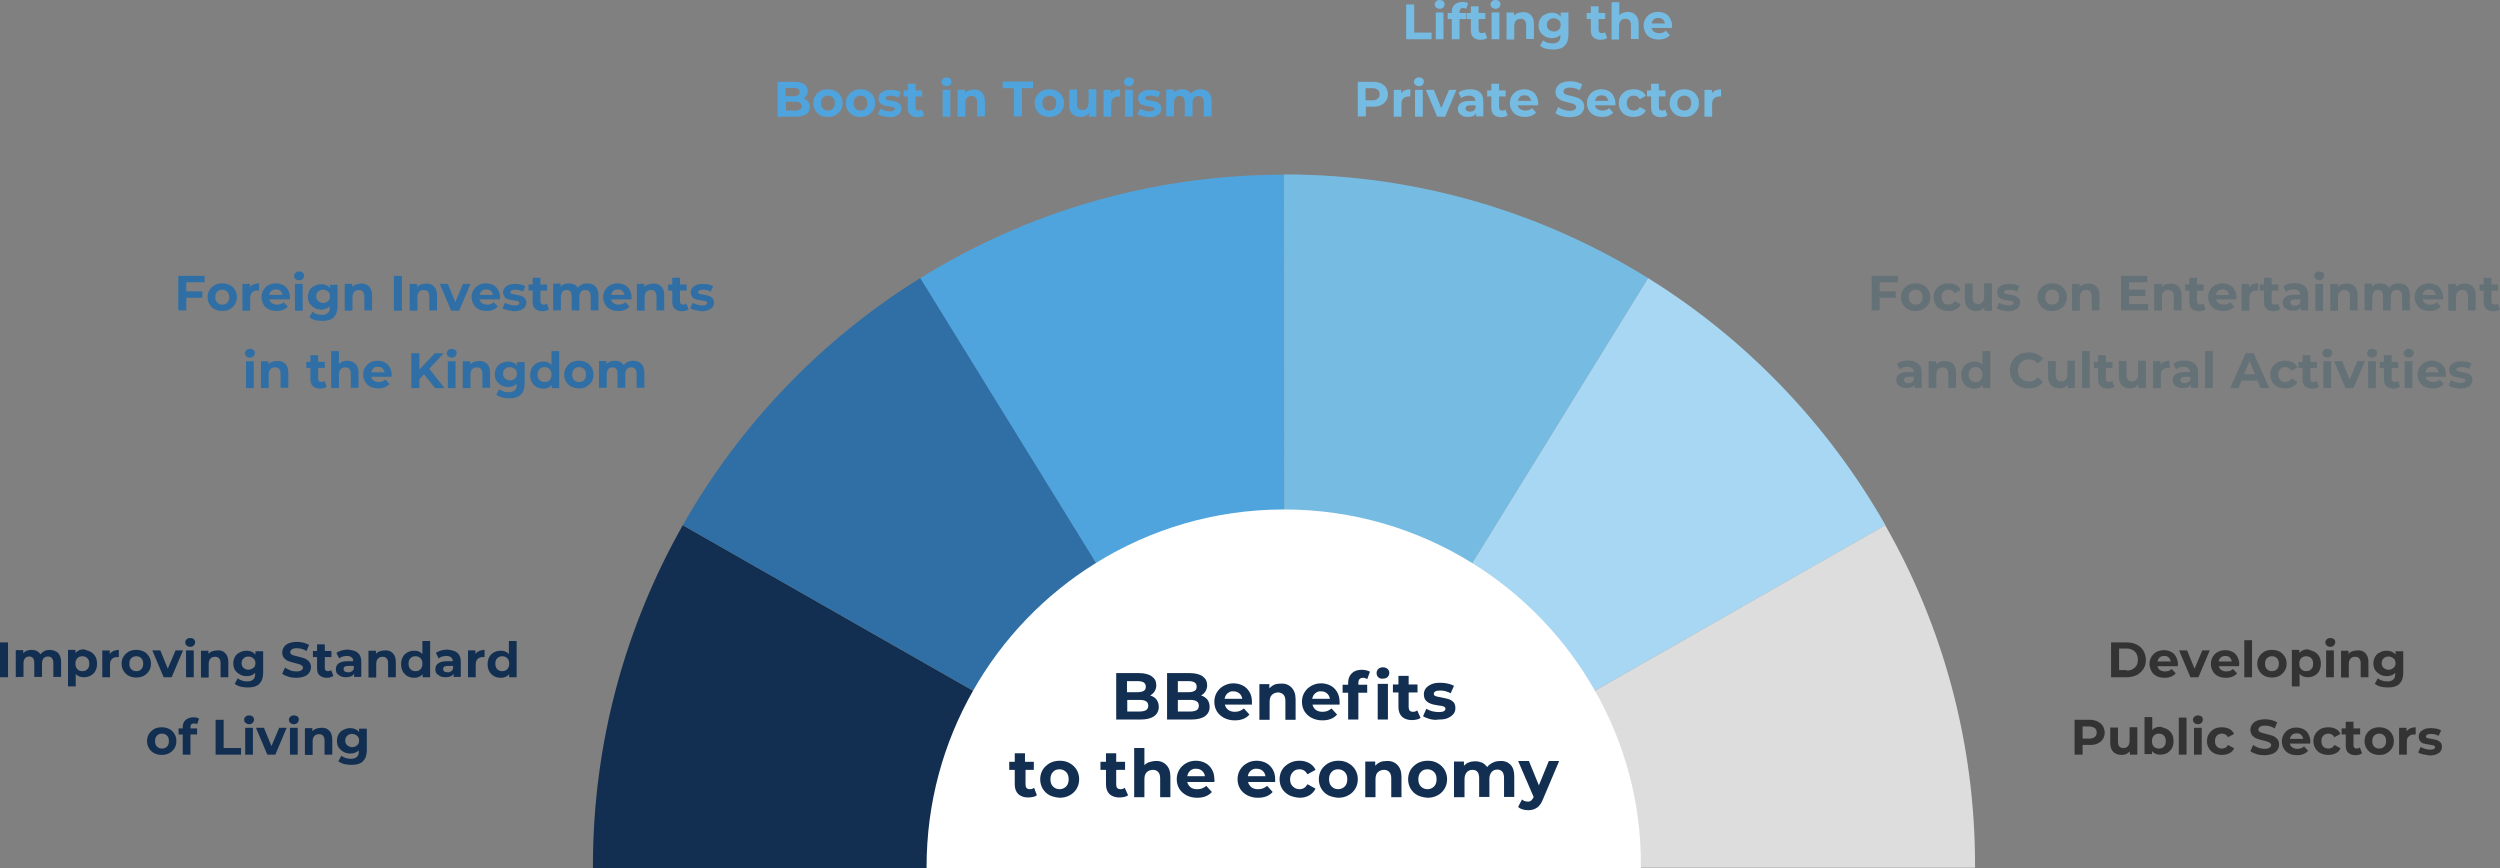 <?xml version="1.0" encoding="utf-8"?>
<!-- Generator: Adobe Illustrator 25.3.1, SVG Export Plug-In . SVG Version: 6.00 Build 0)  -->
<svg version="1.1" id="레이어_1" xmlns="http://www.w3.org/2000/svg" xmlns:xlink="http://www.w3.org/1999/xlink" x="0px"
	 y="0px" width="904.4px" height="314px" viewBox="0 0 904.4 314" style="enable-background:new 0 0 904.4 314;"
	 xml:space="preserve">
<rect x="0" y="0" width="904.4" height="314" fill="#808080" stroke="none"/>
<style type="text/css">
	.st0{fill:none;}
	.st1{fill:#50A4DD;}
	.st2{fill:#76BBE2;}
	.st3{fill:#122F51;}
	.st4{fill:#A7D7F2;}
	.st5{fill:#DDDDDD;}
	.st6{fill:#2F6FA5;}
	.st7{fill:#FFFFFF;}
	.st8{fill:#333333;}
	.st9{fill:#647177;}
</style>
<polygon class="st0" points="464.5,314 464.5,314 464.5,314 "/>
<polygon class="st0" points="464.5,314 464.5,314 464.5,314 "/>
<polygon class="st0" points="464.5,314 464.5,314 464.5,314 "/>
<polygon class="st0" points="464.5,313.9 464.5,314 464.5,313.9 "/>
<polygon class="st0" points="464.5,313.9 464.5,313.9 464.5,314 464.5,314 "/>
<polygon class="st0" points="464.5,314 464.5,314 464.5,314 "/>
<polygon class="st0" points="464.5,313.9 464.5,314 464.5,314 464.6,313.9 "/>
<polygon class="st0" points="464.5,314 464.6,313.9 464.6,313.9 "/>
<path class="st1" d="M464.5,313.9V63.2c-48.3,0-93.4,13.7-131.7,37.5L464.5,313.9L464.5,313.9z"/>
<path class="st2" d="M464.6,313.9l131.6-213.3c-38.2-23.7-83.3-37.5-131.7-37.5L464.6,313.9L464.6,313.9z"/>
<path class="st3" d="M214.5,313.2c0,0.3,0,0.5,0,0.8h249.9L247,190C226.4,226.4,214.5,268.4,214.5,313.2z"/>
<path class="st4" d="M596.2,100.6L464.6,313.9h0L682.1,190C661.3,153.5,631.8,122.7,596.2,100.6z"/>
<path class="st5" d="M464.6,313.9h249.9c0-0.3,0-0.5,0-0.8c0-44.8-11.8-86.8-32.5-123.1L464.6,313.9z"/>
<path class="st6" d="M332.9,100.6c-35.6,22.1-65.2,52.9-85.9,89.4l217.5,123.9h0L332.9,100.6z"/>
<path class="st7" d="M577,249.9c-10.7-18.9-26-34.8-44.4-46.2c-19.8-12.3-43.1-19.4-68.1-19.4c-25,0-48.3,7.1-68.1,19.4
	C378,215.1,362.7,231,352,249.9c-10.7,18.8-16.8,40.5-16.8,63.7c0,0.1,0,0.3,0,0.4h129.2l0,0h0l0,0l0,0h0l0,0h129.2
	c0-0.1,0-0.3,0-0.4C593.8,290.4,587.7,268.7,577,249.9z"/>
<g>
	<path class="st3" d="M418.4,253.1c0.5,0.7,0.8,1.6,0.8,2.6c0,1.5-0.6,2.6-1.7,3.4s-2.8,1.2-5,1.2h-8.7v-16.8h8.2
		c2,0,3.6,0.4,4.7,1.2c1.1,0.8,1.6,1.8,1.6,3.2c0,0.8-0.2,1.5-0.6,2.2c-0.4,0.6-0.9,1.1-1.6,1.5
		C417.1,251.9,417.9,252.4,418.4,253.1z M407.7,246.4v4h3.9c1,0,1.7-0.2,2.2-0.5s0.7-0.8,0.7-1.5s-0.2-1.1-0.7-1.5
		c-0.5-0.3-1.2-0.5-2.2-0.5H407.7z M414.6,256.9c0.5-0.3,0.8-0.9,0.8-1.6c0-1.4-1-2.1-3.1-2.1h-4.5v4.2h4.5
		C413.3,257.4,414,257.2,414.6,256.9z"/>
	<path class="st3" d="M436.8,253.1c0.5,0.7,0.8,1.6,0.8,2.6c0,1.5-0.6,2.6-1.7,3.4c-1.1,0.8-2.8,1.2-5,1.2h-8.7v-16.8h8.2
		c2,0,3.6,0.4,4.7,1.2c1.1,0.8,1.6,1.8,1.6,3.2c0,0.8-0.2,1.5-0.6,2.2c-0.4,0.6-0.9,1.1-1.6,1.5
		C435.5,251.9,436.2,252.4,436.8,253.1z M426.1,246.4v4h3.9c1,0,1.7-0.2,2.2-0.5s0.7-0.8,0.7-1.5s-0.2-1.1-0.7-1.5
		c-0.5-0.3-1.2-0.5-2.2-0.5H426.1z M432.9,256.9c0.5-0.3,0.8-0.9,0.8-1.6c0-1.4-1-2.1-3.1-2.1h-4.5v4.2h4.5
		C431.6,257.4,432.4,257.2,432.9,256.9z"/>
	<path class="st3" d="M452.9,254.9h-9.8c0.2,0.8,0.6,1.4,1.2,1.9c0.7,0.5,1.5,0.7,2.4,0.7c0.7,0,1.3-0.1,1.8-0.3s1-0.5,1.5-0.9
		l2,2.2c-1.2,1.4-3,2.1-5.3,2.1c-1.5,0-2.7-0.3-3.9-0.9c-1.1-0.6-2-1.4-2.6-2.4c-0.6-1-0.9-2.2-0.9-3.4c0-1.3,0.3-2.4,0.9-3.4
		c0.6-1,1.4-1.8,2.5-2.4s2.2-0.9,3.5-0.9c1.3,0,2.4,0.3,3.4,0.8c1,0.5,1.8,1.3,2.4,2.3c0.6,1,0.9,2.2,0.9,3.5
		C452.9,254,452.9,254.3,452.9,254.9z M444.1,250.8c-0.6,0.5-0.9,1.1-1.1,2h6.4c-0.1-0.8-0.5-1.5-1.1-2c-0.6-0.5-1.3-0.7-2.1-0.7
		C445.4,250,444.7,250.3,444.1,250.8z"/>
	<path class="st3" d="M467.2,248.7c1,1,1.5,2.4,1.5,4.3v7.4h-3.7v-6.8c0-1-0.2-1.8-0.7-2.3s-1.1-0.8-1.9-0.8c-0.9,0-1.7,0.3-2.3,0.9
		c-0.6,0.6-0.8,1.5-0.8,2.6v6.4h-3.7v-12.9h3.6v1.5c0.5-0.5,1.1-1,1.8-1.3c0.7-0.3,1.5-0.4,2.4-0.4
		C464.9,247.2,466.2,247.7,467.2,248.7z"/>
	<path class="st3" d="M484.6,254.9h-9.8c0.2,0.8,0.6,1.4,1.2,1.9c0.7,0.5,1.5,0.7,2.4,0.7c0.7,0,1.3-0.1,1.8-0.3
		c0.5-0.2,1-0.5,1.5-0.9l2,2.2c-1.2,1.4-3,2.1-5.3,2.1c-1.5,0-2.7-0.3-3.9-0.9c-1.1-0.6-2-1.4-2.6-2.4c-0.6-1-0.9-2.2-0.9-3.4
		c0-1.3,0.3-2.4,0.9-3.4s1.4-1.8,2.5-2.4s2.2-0.9,3.5-0.9c1.3,0,2.4,0.3,3.4,0.8c1,0.5,1.8,1.3,2.4,2.3c0.6,1,0.9,2.2,0.9,3.5
		C484.7,254,484.6,254.3,484.6,254.9z M475.8,250.8c-0.6,0.5-0.9,1.1-1.1,2h6.4c-0.1-0.8-0.5-1.5-1.1-2c-0.6-0.5-1.3-0.7-2.1-0.7
		C477.1,250,476.4,250.3,475.8,250.8z"/>
	<path class="st3" d="M491.3,247.7h3.3v2.9h-3.2v9.7h-3.7v-9.7h-2v-2.9h2v-0.6c0-1.5,0.4-2.6,1.3-3.5c0.9-0.9,2.1-1.3,3.7-1.3
		c0.6,0,1.1,0.1,1.6,0.2c0.5,0.1,0.9,0.3,1.3,0.5l-1,2.7c-0.4-0.3-0.9-0.5-1.5-0.5c-1.1,0-1.7,0.6-1.7,1.9V247.7z M498.6,245
		c-0.4-0.4-0.6-0.9-0.6-1.5s0.2-1.1,0.6-1.5c0.4-0.4,1-0.6,1.7-0.6c0.7,0,1.2,0.2,1.7,0.6c0.4,0.4,0.6,0.9,0.6,1.4
		c0,0.6-0.2,1.1-0.6,1.5c-0.4,0.4-1,0.6-1.7,0.6C499.6,245.6,499,245.4,498.6,245z M498.4,247.4h3.7v12.9h-3.7V247.4z"/>
	<path class="st3" d="M513.9,259.7c-0.4,0.3-0.8,0.5-1.4,0.6c-0.5,0.1-1.1,0.2-1.7,0.2c-1.5,0-2.7-0.4-3.6-1.2
		c-0.8-0.8-1.3-1.9-1.3-3.5v-5.3h-2v-2.9h2v-3.1h3.7v3.1h3.2v2.9h-3.2v5.3c0,0.5,0.1,1,0.4,1.3c0.3,0.3,0.7,0.4,1.2,0.4
		c0.6,0,1.1-0.2,1.5-0.5L513.9,259.7z"/>
	<path class="st3" d="M517.2,260.1c-1-0.3-1.8-0.6-2.4-1l1.2-2.7c0.6,0.4,1.3,0.7,2.1,0.9c0.8,0.2,1.6,0.3,2.4,0.3
		c1.6,0,2.4-0.4,2.4-1.2c0-0.4-0.2-0.6-0.6-0.8c-0.4-0.2-1.1-0.3-2-0.4c-1.1-0.2-1.9-0.3-2.6-0.6c-0.7-0.2-1.3-0.6-1.8-1.1
		c-0.5-0.5-0.8-1.3-0.8-2.3c0-0.8,0.2-1.5,0.7-2.2c0.5-0.6,1.2-1.1,2.1-1.5c0.9-0.4,2-0.5,3.2-0.5c0.9,0,1.8,0.1,2.7,0.3
		c0.9,0.2,1.7,0.5,2.2,0.8l-1.2,2.7c-1.1-0.6-2.4-1-3.7-1c-0.8,0-1.4,0.1-1.8,0.3c-0.4,0.2-0.6,0.5-0.6,0.9c0,0.4,0.2,0.7,0.6,0.8
		c0.4,0.2,1.1,0.3,2.1,0.5c1.1,0.2,1.9,0.4,2.6,0.6s1.3,0.6,1.8,1.1c0.5,0.5,0.7,1.3,0.7,2.2c0,0.8-0.2,1.5-0.7,2.1
		c-0.5,0.6-1.2,1.1-2.1,1.5s-2,0.5-3.3,0.5C519.3,260.5,518.3,260.4,517.2,260.1z"/>
	<path class="st3" d="M375.1,287.7c-0.4,0.3-0.8,0.5-1.4,0.6s-1.1,0.2-1.7,0.2c-1.5,0-2.7-0.4-3.6-1.2c-0.8-0.8-1.3-1.9-1.3-3.5
		v-5.3h-2v-2.9h2v-3.1h3.7v3.1h3.2v2.9H371v5.3c0,0.5,0.1,1,0.4,1.3c0.3,0.3,0.7,0.4,1.2,0.4c0.6,0,1.1-0.2,1.5-0.5L375.1,287.7z"/>
	<path class="st3" d="M379.7,287.7c-1.1-0.6-1.9-1.4-2.5-2.4c-0.6-1-0.9-2.2-0.9-3.4s0.3-2.4,0.9-3.4c0.6-1,1.5-1.8,2.5-2.4
		c1.1-0.6,2.3-0.9,3.7-0.9c1.4,0,2.6,0.3,3.6,0.9c1.1,0.6,1.9,1.4,2.5,2.4c0.6,1,0.9,2.2,0.9,3.4s-0.3,2.4-0.9,3.4
		c-0.6,1-1.4,1.8-2.5,2.4c-1.1,0.6-2.3,0.9-3.6,0.9C382,288.5,380.8,288.2,379.7,287.7z M385.7,284.5c0.6-0.6,0.9-1.5,0.9-2.6
		s-0.3-2-0.9-2.6c-0.6-0.6-1.4-1-2.4-1s-1.8,0.3-2.4,1c-0.6,0.6-0.9,1.5-0.9,2.6s0.3,2,0.9,2.6c0.6,0.6,1.4,1,2.4,1
		S385.1,285.1,385.7,284.5z"/>
	<path class="st3" d="M408.1,287.7c-0.4,0.3-0.8,0.5-1.4,0.6c-0.5,0.1-1.1,0.2-1.7,0.2c-1.5,0-2.7-0.4-3.6-1.2
		c-0.8-0.8-1.3-1.9-1.3-3.5v-5.3h-2v-2.9h2v-3.1h3.7v3.1h3.2v2.9h-3.2v5.3c0,0.5,0.1,1,0.4,1.3s0.7,0.4,1.2,0.4
		c0.6,0,1.1-0.2,1.5-0.5L408.1,287.7z"/>
	<path class="st3" d="M421.9,276.7c1,1,1.5,2.4,1.5,4.3v7.4h-3.7v-6.8c0-1-0.2-1.8-0.7-2.3c-0.4-0.5-1.1-0.8-1.9-0.8
		c-0.9,0-1.7,0.3-2.3,0.9c-0.6,0.6-0.8,1.5-0.8,2.6v6.4h-3.7v-17.8h3.7v6.2c0.5-0.5,1.1-0.9,1.8-1.1s1.5-0.4,2.3-0.4
		C419.6,275.2,420.9,275.7,421.9,276.7z"/>
	<path class="st3" d="M439.3,282.9h-9.8c0.2,0.8,0.6,1.4,1.2,1.9s1.5,0.7,2.4,0.7c0.7,0,1.3-0.1,1.8-0.3c0.5-0.2,1-0.5,1.5-0.9
		l2,2.2c-1.2,1.4-3,2.1-5.3,2.1c-1.5,0-2.7-0.3-3.9-0.9c-1.1-0.6-2-1.4-2.6-2.4c-0.6-1-0.9-2.2-0.9-3.4c0-1.3,0.3-2.4,0.9-3.4
		c0.6-1,1.4-1.8,2.5-2.4c1-0.6,2.2-0.9,3.5-0.9c1.3,0,2.4,0.3,3.4,0.8c1,0.5,1.8,1.3,2.4,2.3c0.6,1,0.9,2.2,0.9,3.5
		C439.4,282,439.4,282.3,439.3,282.9z M430.6,278.8c-0.6,0.5-0.9,1.1-1.1,2h6.4c-0.1-0.8-0.5-1.5-1.1-2s-1.3-0.7-2.1-0.7
		C431.9,278,431.2,278.3,430.6,278.8z"/>
	<path class="st3" d="M461.3,282.9h-9.8c0.2,0.8,0.6,1.4,1.2,1.9s1.5,0.7,2.4,0.7c0.7,0,1.3-0.1,1.8-0.3c0.5-0.2,1-0.5,1.5-0.9
		l2,2.2c-1.2,1.4-3,2.1-5.3,2.1c-1.5,0-2.7-0.3-3.9-0.9c-1.1-0.6-2-1.4-2.6-2.4c-0.6-1-0.9-2.2-0.9-3.4c0-1.3,0.3-2.4,0.9-3.4
		c0.6-1,1.4-1.8,2.5-2.4c1-0.6,2.2-0.9,3.5-0.9c1.3,0,2.4,0.3,3.4,0.8c1,0.5,1.8,1.3,2.4,2.3c0.6,1,0.9,2.2,0.9,3.5
		C461.3,282,461.3,282.3,461.3,282.9z M452.5,278.8c-0.6,0.5-0.9,1.1-1.1,2h6.4c-0.1-0.8-0.5-1.5-1.1-2s-1.3-0.7-2.1-0.7
		C453.8,278,453.1,278.3,452.5,278.8z"/>
	<path class="st3" d="M466.4,287.7c-1.1-0.6-2-1.4-2.6-2.4c-0.6-1-0.9-2.2-0.9-3.4s0.3-2.4,0.9-3.4c0.6-1,1.5-1.8,2.6-2.4
		c1.1-0.6,2.3-0.9,3.7-0.9c1.4,0,2.5,0.3,3.6,0.9c1,0.6,1.8,1.4,2.2,2.4l-2.9,1.6c-0.7-1.2-1.6-1.8-2.9-1.8c-1,0-1.8,0.3-2.4,1
		c-0.6,0.6-1,1.5-1,2.6c0,1.1,0.3,2,1,2.6c0.6,0.6,1.4,1,2.4,1c1.3,0,2.2-0.6,2.9-1.8l2.9,1.6c-0.5,1-1.2,1.8-2.2,2.4
		c-1,0.6-2.2,0.9-3.6,0.9C468.7,288.5,467.5,288.2,466.4,287.7z"/>
	<path class="st3" d="M480.5,287.7c-1.1-0.6-1.9-1.4-2.5-2.4c-0.6-1-0.9-2.2-0.9-3.4s0.3-2.4,0.9-3.4c0.6-1,1.5-1.8,2.5-2.4
		c1.1-0.6,2.3-0.9,3.7-0.9c1.4,0,2.6,0.3,3.6,0.9c1.1,0.6,1.9,1.4,2.5,2.4c0.6,1,0.9,2.2,0.9,3.4s-0.3,2.4-0.9,3.4
		c-0.6,1-1.4,1.8-2.5,2.4c-1.1,0.6-2.3,0.9-3.6,0.9C482.8,288.5,481.6,288.2,480.5,287.7z M486.5,284.5c0.6-0.6,0.9-1.5,0.9-2.6
		s-0.3-2-0.9-2.6c-0.6-0.6-1.4-1-2.4-1s-1.8,0.3-2.4,1c-0.6,0.6-0.9,1.5-0.9,2.6s0.3,2,0.9,2.6c0.6,0.6,1.4,1,2.4,1
		S485.9,285.1,486.5,284.5z"/>
	<path class="st3" d="M505.5,276.7c1,1,1.5,2.4,1.5,4.3v7.4h-3.7v-6.8c0-1-0.2-1.8-0.7-2.3c-0.4-0.5-1.1-0.8-1.9-0.8
		c-0.9,0-1.7,0.3-2.3,0.9c-0.6,0.6-0.8,1.5-0.8,2.6v6.4h-3.7v-12.9h3.6v1.5c0.5-0.5,1.1-1,1.8-1.3c0.7-0.3,1.5-0.4,2.4-0.4
		C503.2,275.2,504.5,275.7,505.5,276.7z"/>
	<path class="st3" d="M512.8,287.7c-1.1-0.6-1.9-1.4-2.5-2.4c-0.6-1-0.9-2.2-0.9-3.4s0.3-2.4,0.9-3.4c0.6-1,1.5-1.8,2.5-2.4
		c1.1-0.6,2.3-0.9,3.7-0.9c1.4,0,2.6,0.3,3.6,0.9c1.1,0.6,1.9,1.4,2.5,2.4c0.6,1,0.9,2.2,0.9,3.4s-0.3,2.4-0.9,3.4
		c-0.6,1-1.4,1.8-2.5,2.4c-1.1,0.6-2.3,0.9-3.6,0.9C515.1,288.5,513.9,288.2,512.8,287.7z M518.8,284.5c0.6-0.6,0.9-1.5,0.9-2.6
		s-0.3-2-0.9-2.6c-0.6-0.6-1.4-1-2.4-1s-1.8,0.3-2.4,1c-0.6,0.6-0.9,1.5-0.9,2.6s0.3,2,0.9,2.6c0.6,0.6,1.4,1,2.4,1
		S518.2,285.1,518.8,284.5z"/>
	<path class="st3" d="M546.4,276.6c1,1,1.4,2.4,1.4,4.3v7.4h-3.7v-6.8c0-1-0.2-1.8-0.6-2.3c-0.4-0.5-1-0.8-1.8-0.8
		c-0.9,0-1.6,0.3-2.1,0.9c-0.5,0.6-0.8,1.4-0.8,2.5v6.5h-3.7v-6.8c0-2-0.8-3-2.4-3c-0.9,0-1.6,0.3-2.1,0.9c-0.5,0.6-0.8,1.4-0.8,2.5
		v6.5H526v-12.9h3.6v1.5c0.5-0.5,1.1-1,1.8-1.2c0.7-0.3,1.5-0.4,2.3-0.4c0.9,0,1.7,0.2,2.5,0.5c0.7,0.4,1.3,0.9,1.8,1.6
		c0.5-0.7,1.2-1.2,2-1.6c0.8-0.4,1.7-0.6,2.7-0.6C544.2,275.2,545.5,275.7,546.4,276.6z"/>
	<path class="st3" d="M564,275.4l-5.8,13.7c-0.6,1.5-1.3,2.5-2.2,3.1c-0.9,0.6-1.9,0.9-3.2,0.9c-0.7,0-1.3-0.1-2-0.3
		c-0.7-0.2-1.2-0.5-1.6-0.9l1.4-2.7c0.3,0.3,0.6,0.5,1,0.6c0.4,0.1,0.7,0.2,1.1,0.2c0.5,0,0.9-0.1,1.2-0.4c0.3-0.2,0.6-0.7,0.9-1.2
		l0-0.1l-5.6-13h3.9l3.6,8.8l3.6-8.8H564z"/>
</g>
<g>
	<path class="st3" d="M0,232.4h2.9V245H0V232.4z"/>
	<path class="st3" d="M21,236.2c0.7,0.7,1.1,1.8,1.1,3.2v5.5h-2.8v-5.1c0-0.8-0.2-1.3-0.5-1.7c-0.3-0.4-0.8-0.6-1.4-0.6
		c-0.7,0-1.2,0.2-1.6,0.6c-0.4,0.4-0.6,1.1-0.6,1.9v4.9h-2.8v-5.1c0-1.5-0.6-2.3-1.8-2.3c-0.6,0-1.2,0.2-1.5,0.6
		c-0.4,0.4-0.6,1.1-0.6,1.9v4.9H5.7v-9.7h2.7v1.1c0.4-0.4,0.8-0.7,1.3-0.9c0.5-0.2,1.1-0.3,1.7-0.3c0.7,0,1.3,0.1,1.9,0.4
		c0.6,0.3,1,0.7,1.3,1.2c0.4-0.5,0.9-0.9,1.5-1.2c0.6-0.3,1.3-0.4,2-0.4C19.3,235.2,20.3,235.5,21,236.2z"/>
	<path class="st3" d="M32.8,235.8c0.7,0.4,1.3,1,1.7,1.7s0.6,1.6,0.6,2.6s-0.2,1.9-0.6,2.6c-0.4,0.8-1,1.3-1.7,1.7
		c-0.7,0.4-1.6,0.6-2.5,0.6c-1.2,0-2.2-0.4-2.9-1.2v4.5h-2.8v-13.2h2.7v1.1c0.7-0.8,1.7-1.3,3-1.3C31.2,235.2,32,235.4,32.8,235.8z
		 M31.6,242.1c0.5-0.5,0.7-1.1,0.7-2s-0.2-1.5-0.7-2c-0.5-0.5-1.1-0.7-1.8-0.7c-0.7,0-1.3,0.2-1.8,0.7c-0.5,0.5-0.7,1.1-0.7,2
		s0.2,1.5,0.7,2c0.5,0.5,1.1,0.7,1.8,0.7C30.5,242.8,31.1,242.6,31.6,242.1z"/>
	<path class="st3" d="M41,235.5c0.6-0.2,1.2-0.4,2-0.4v2.6c-0.3,0-0.5,0-0.6,0c-0.8,0-1.4,0.2-1.9,0.7c-0.5,0.5-0.7,1.1-0.7,2v4.6
		H37v-9.7h2.7v1.3C40,236.1,40.5,235.8,41,235.5z"/>
	<path class="st3" d="M46.6,244.5c-0.8-0.4-1.4-1-1.9-1.8s-0.7-1.6-0.7-2.6s0.2-1.8,0.7-2.6s1.1-1.3,1.9-1.8
		c0.8-0.4,1.7-0.6,2.7-0.6s1.9,0.2,2.7,0.6c0.8,0.4,1.4,1,1.9,1.8s0.7,1.6,0.7,2.6s-0.2,1.8-0.7,2.6s-1.1,1.3-1.9,1.8
		c-0.8,0.4-1.7,0.6-2.7,0.6S47.4,244.9,46.6,244.5z M51.1,242.1c0.5-0.5,0.7-1.1,0.7-2s-0.2-1.5-0.7-2s-1.1-0.7-1.8-0.7
		c-0.7,0-1.3,0.2-1.8,0.7c-0.5,0.5-0.7,1.1-0.7,2s0.2,1.5,0.7,2c0.5,0.5,1.1,0.7,1.8,0.7C50.1,242.8,50.7,242.6,51.1,242.1z"/>
	<path class="st3" d="M66.2,235.3l-4.1,9.7h-2.9l-4.1-9.7H58l2.7,6.6l2.8-6.6H66.2z"/>
	<path class="st3" d="M67.5,233.5c-0.3-0.3-0.5-0.7-0.5-1.1c0-0.4,0.2-0.8,0.5-1.1c0.3-0.3,0.7-0.5,1.3-0.5c0.5,0,0.9,0.1,1.3,0.4
		c0.3,0.3,0.5,0.6,0.5,1.1c0,0.5-0.2,0.9-0.5,1.2c-0.3,0.3-0.7,0.5-1.3,0.5C68.2,234,67.8,233.8,67.5,233.5z M67.3,235.3h2.8v9.7
		h-2.8V235.3z"/>
	<path class="st3" d="M81.5,236.3c0.7,0.7,1.1,1.8,1.1,3.2v5.5h-2.8v-5.1c0-0.8-0.2-1.3-0.5-1.7s-0.8-0.6-1.5-0.6
		c-0.7,0-1.3,0.2-1.7,0.7c-0.4,0.4-0.6,1.1-0.6,2v4.8h-2.8v-9.7h2.7v1.1c0.4-0.4,0.8-0.7,1.4-0.9c0.6-0.2,1.2-0.3,1.8-0.3
		C79.8,235.2,80.8,235.5,81.5,236.3z"/>
	<path class="st3" d="M95.2,235.3v8.1c0,1.8-0.5,3.1-1.4,4c-0.9,0.9-2.3,1.3-4.1,1.3c-0.9,0-1.8-0.1-2.7-0.3c-0.8-0.2-1.5-0.6-2.1-1
		l1.1-2c0.4,0.3,0.9,0.6,1.5,0.8c0.6,0.2,1.2,0.3,1.9,0.3c1,0,1.7-0.2,2.2-0.7c0.5-0.4,0.7-1.1,0.7-2v-0.4c-0.7,0.8-1.8,1.2-3.1,1.2
		c-0.9,0-1.7-0.2-2.4-0.6c-0.7-0.4-1.3-0.9-1.8-1.6c-0.4-0.7-0.6-1.5-0.6-2.4c0-0.9,0.2-1.7,0.6-2.4c0.4-0.7,1-1.3,1.8-1.6
		c0.7-0.4,1.6-0.6,2.4-0.6c1.4,0,2.5,0.5,3.2,1.4v-1.2H95.2z M91.7,241.6c0.5-0.4,0.7-1,0.7-1.7s-0.2-1.3-0.7-1.7
		c-0.5-0.4-1.1-0.7-1.8-0.7c-0.7,0-1.4,0.2-1.8,0.7c-0.5,0.4-0.7,1-0.7,1.7s0.2,1.3,0.7,1.7c0.5,0.4,1.1,0.7,1.8,0.7
		C90.6,242.2,91.2,242,91.7,241.6z"/>
	<path class="st3" d="M104.3,244.8c-0.9-0.3-1.7-0.6-2.2-1.1l1-2.2c0.5,0.4,1.2,0.7,1.9,1s1.5,0.4,2.2,0.4c0.8,0,1.4-0.1,1.8-0.4
		c0.4-0.2,0.6-0.6,0.6-1c0-0.3-0.1-0.5-0.4-0.7c-0.2-0.2-0.5-0.4-0.9-0.5c-0.4-0.1-0.9-0.3-1.5-0.4c-1-0.2-1.7-0.5-2.4-0.7
		c-0.6-0.2-1.1-0.6-1.6-1.1c-0.4-0.5-0.7-1.2-0.7-2c0-0.7,0.2-1.4,0.6-2c0.4-0.6,1-1.1,1.8-1.4s1.8-0.5,2.9-0.5
		c0.8,0,1.6,0.1,2.4,0.3s1.4,0.5,2,0.8l-0.9,2.2c-1.2-0.7-2.3-1-3.5-1c-0.8,0-1.4,0.1-1.8,0.4c-0.4,0.3-0.6,0.6-0.6,1
		c0,0.4,0.2,0.8,0.7,1c0.5,0.2,1.1,0.4,2.1,0.6c1,0.2,1.7,0.5,2.4,0.7c0.6,0.2,1.1,0.6,1.6,1.1c0.4,0.5,0.7,1.2,0.7,2
		c0,0.7-0.2,1.4-0.6,2c-0.4,0.6-1,1.1-1.8,1.4c-0.8,0.3-1.8,0.5-2.9,0.5C106.2,245.2,105.2,245.1,104.3,244.8z"/>
	<path class="st3" d="M120.6,244.5c-0.3,0.2-0.6,0.4-1,0.5c-0.4,0.1-0.8,0.2-1.3,0.2c-1.2,0-2-0.3-2.7-0.9s-0.9-1.5-0.9-2.6v-4h-1.5
		v-2.2h1.5v-2.4h2.8v2.4h2.4v2.2h-2.4v3.9c0,0.4,0.1,0.7,0.3,0.9s0.5,0.3,0.9,0.3c0.4,0,0.8-0.1,1.1-0.4L120.6,244.5z"/>
	<path class="st3" d="M129.5,236.2c0.8,0.7,1.2,1.8,1.2,3.2v5.5h-2.6v-1.2c-0.5,0.9-1.5,1.3-3,1.3c-0.7,0-1.4-0.1-1.9-0.4
		c-0.5-0.3-1-0.6-1.3-1s-0.4-0.9-0.4-1.5c0-0.9,0.3-1.6,1-2.1c0.7-0.5,1.7-0.8,3.1-0.8h2.2c0-0.6-0.2-1.1-0.6-1.4
		c-0.4-0.3-0.9-0.5-1.7-0.5c-0.5,0-1,0.1-1.5,0.2s-0.9,0.4-1.3,0.7l-1-2c0.5-0.4,1.2-0.7,1.9-0.9s1.5-0.3,2.3-0.3
		C127.6,235.2,128.7,235.5,129.5,236.2z M127.2,242.9c0.4-0.2,0.6-0.5,0.8-1v-1H126c-1.2,0-1.7,0.4-1.7,1.1c0,0.4,0.1,0.6,0.4,0.9
		c0.3,0.2,0.7,0.3,1.2,0.3C126.4,243.3,126.8,243.1,127.2,242.9z"/>
	<path class="st3" d="M142.1,236.3c0.7,0.7,1.1,1.8,1.1,3.2v5.5h-2.8v-5.1c0-0.8-0.2-1.3-0.5-1.7s-0.8-0.6-1.5-0.6
		c-0.7,0-1.3,0.2-1.7,0.7c-0.4,0.4-0.6,1.1-0.6,2v4.8h-2.8v-9.7h2.7v1.1c0.4-0.4,0.8-0.7,1.4-0.9c0.6-0.2,1.2-0.3,1.8-0.3
		C140.4,235.2,141.3,235.5,142.1,236.3z"/>
	<path class="st3" d="M155.6,231.6V245h-2.7v-1.1c-0.7,0.8-1.7,1.3-3,1.3c-0.9,0-1.7-0.2-2.5-0.6c-0.7-0.4-1.3-1-1.7-1.7
		c-0.4-0.8-0.6-1.6-0.6-2.6s0.2-1.9,0.6-2.6c0.4-0.8,1-1.3,1.7-1.7c0.7-0.4,1.6-0.6,2.5-0.6c1.2,0,2.2,0.4,2.9,1.2v-4.7H155.6z
		 M152.1,242.1c0.5-0.5,0.7-1.1,0.7-2s-0.2-1.5-0.7-2s-1.1-0.7-1.8-0.7c-0.7,0-1.3,0.2-1.8,0.7s-0.7,1.1-0.7,2s0.2,1.5,0.7,2
		c0.5,0.5,1.1,0.7,1.8,0.7C151.1,242.8,151.7,242.6,152.1,242.1z"/>
	<path class="st3" d="M165.5,236.2c0.8,0.7,1.2,1.8,1.2,3.2v5.5h-2.6v-1.2c-0.5,0.9-1.5,1.3-3,1.3c-0.7,0-1.4-0.1-1.9-0.4
		c-0.5-0.3-1-0.6-1.3-1s-0.4-0.9-0.4-1.5c0-0.9,0.3-1.6,1-2.1c0.7-0.5,1.7-0.8,3.1-0.8h2.2c0-0.6-0.2-1.1-0.6-1.4
		c-0.4-0.3-0.9-0.5-1.7-0.5c-0.5,0-1,0.1-1.5,0.2s-0.9,0.4-1.3,0.7l-1-2c0.5-0.4,1.2-0.7,1.9-0.9s1.5-0.3,2.3-0.3
		C163.6,235.2,164.7,235.5,165.5,236.2z M163.1,242.9c0.4-0.2,0.6-0.5,0.8-1v-1H162c-1.2,0-1.7,0.4-1.7,1.1c0,0.4,0.1,0.6,0.4,0.9
		c0.3,0.2,0.7,0.3,1.2,0.3C162.4,243.3,162.8,243.1,163.1,242.9z"/>
	<path class="st3" d="M173.3,235.5c0.6-0.2,1.2-0.4,2-0.4v2.6c-0.3,0-0.5,0-0.6,0c-0.8,0-1.4,0.2-1.9,0.7c-0.5,0.5-0.7,1.1-0.7,2
		v4.6h-2.8v-9.7h2.7v1.3C172.3,236.1,172.8,235.8,173.3,235.5z"/>
	<path class="st3" d="M186.9,231.6V245h-2.7v-1.1c-0.7,0.8-1.7,1.3-3,1.3c-0.9,0-1.7-0.2-2.5-0.6c-0.7-0.4-1.3-1-1.7-1.7
		c-0.4-0.8-0.6-1.6-0.6-2.6s0.2-1.9,0.6-2.6c0.4-0.8,1-1.3,1.7-1.7c0.7-0.4,1.6-0.6,2.5-0.6c1.2,0,2.2,0.4,2.9,1.2v-4.7H186.9z
		 M183.5,242.1c0.5-0.5,0.7-1.1,0.7-2s-0.2-1.5-0.7-2s-1.1-0.7-1.8-0.7c-0.7,0-1.3,0.2-1.8,0.7s-0.7,1.1-0.7,2s0.2,1.5,0.7,2
		c0.5,0.5,1.1,0.7,1.8,0.7C182.4,242.8,183,242.6,183.5,242.1z"/>
	<path class="st3" d="M55.8,272.5c-0.8-0.4-1.4-1-1.9-1.8c-0.5-0.8-0.7-1.6-0.7-2.6s0.2-1.8,0.7-2.6s1.1-1.3,1.9-1.8
		c0.8-0.4,1.7-0.6,2.7-0.6s1.9,0.2,2.7,0.6c0.8,0.4,1.4,1,1.9,1.8s0.7,1.6,0.7,2.6s-0.2,1.8-0.7,2.6c-0.5,0.8-1.1,1.3-1.9,1.8
		c-0.8,0.4-1.7,0.6-2.7,0.6S56.6,272.9,55.8,272.5z M60.4,270.1c0.5-0.5,0.7-1.1,0.7-2s-0.2-1.5-0.7-2s-1.1-0.7-1.8-0.7
		c-0.7,0-1.3,0.2-1.8,0.7c-0.5,0.5-0.7,1.1-0.7,2s0.2,1.5,0.7,2c0.5,0.5,1.1,0.7,1.8,0.7C59.3,270.8,59.9,270.6,60.4,270.1z"/>
	<path class="st3" d="M68.8,263.5h2.5v2.2h-2.4v7.3h-2.8v-7.3h-1.5v-2.2h1.5v-0.4c0-1.1,0.3-2,1-2.6c0.7-0.6,1.6-1,2.8-1
		c0.4,0,0.8,0,1.2,0.1s0.7,0.2,0.9,0.4l-0.7,2c-0.3-0.2-0.7-0.3-1.1-0.3c-0.9,0-1.3,0.5-1.3,1.4V263.5z"/>
	<path class="st3" d="M78,260.4h2.9v10.2h6.3v2.4H78V260.4z"/>
	<path class="st3" d="M88.8,261.5c-0.3-0.3-0.5-0.7-0.5-1.1c0-0.4,0.2-0.8,0.5-1.1c0.3-0.3,0.7-0.5,1.3-0.5c0.5,0,0.9,0.1,1.3,0.4
		c0.3,0.3,0.5,0.6,0.5,1.1c0,0.5-0.2,0.9-0.5,1.2c-0.3,0.3-0.7,0.5-1.3,0.5C89.6,262,89.2,261.8,88.8,261.5z M88.7,263.3h2.8v9.7
		h-2.8V263.3z"/>
	<path class="st3" d="M103.7,263.3l-4.1,9.7h-2.9l-4.1-9.7h2.9l2.7,6.6l2.8-6.6H103.7z"/>
	<path class="st3" d="M105,261.5c-0.3-0.3-0.5-0.7-0.5-1.1c0-0.4,0.2-0.8,0.5-1.1c0.3-0.3,0.7-0.5,1.3-0.5c0.5,0,0.9,0.1,1.3,0.4
		s0.5,0.6,0.5,1.1c0,0.5-0.2,0.9-0.5,1.2c-0.3,0.3-0.7,0.5-1.3,0.5C105.8,262,105.3,261.8,105,261.5z M104.9,263.3h2.8v9.7h-2.8
		V263.3z"/>
	<path class="st3" d="M119.1,264.3c0.7,0.7,1.1,1.8,1.1,3.2v5.5h-2.8v-5.1c0-0.8-0.2-1.3-0.5-1.7s-0.8-0.6-1.5-0.6
		c-0.7,0-1.3,0.2-1.7,0.7c-0.4,0.4-0.6,1.1-0.6,2v4.8h-2.8v-9.7h2.7v1.1c0.4-0.4,0.8-0.7,1.4-0.9c0.6-0.2,1.2-0.3,1.8-0.3
		C117.4,263.2,118.3,263.5,119.1,264.3z"/>
	<path class="st3" d="M132.7,263.3v8.1c0,1.8-0.5,3.1-1.4,4c-0.9,0.9-2.3,1.3-4.1,1.3c-0.9,0-1.8-0.1-2.7-0.3
		c-0.8-0.2-1.5-0.6-2.1-1l1.1-2c0.4,0.3,0.9,0.6,1.5,0.8s1.2,0.3,1.9,0.3c1,0,1.7-0.2,2.2-0.7c0.5-0.4,0.7-1.1,0.7-2v-0.4
		c-0.7,0.8-1.8,1.2-3.1,1.2c-0.9,0-1.7-0.2-2.4-0.6c-0.7-0.4-1.3-0.9-1.8-1.6c-0.4-0.7-0.6-1.5-0.6-2.4c0-0.9,0.2-1.7,0.6-2.4
		c0.4-0.7,1-1.3,1.8-1.6c0.7-0.4,1.6-0.6,2.4-0.6c1.4,0,2.5,0.5,3.2,1.4v-1.2H132.7z M129.2,269.6c0.5-0.4,0.7-1,0.7-1.7
		c0-0.7-0.2-1.3-0.7-1.7c-0.5-0.4-1.1-0.7-1.8-0.7s-1.4,0.2-1.8,0.7c-0.5,0.4-0.7,1-0.7,1.7c0,0.7,0.2,1.3,0.7,1.7
		c0.5,0.4,1.1,0.7,1.8,0.7S128.8,270,129.2,269.6z"/>
</g>
<g>
	<path class="st8" d="M763.7,232.4h5.7c1.4,0,2.6,0.3,3.6,0.8c1,0.5,1.9,1.3,2.4,2.2s0.9,2.1,0.9,3.3c0,1.3-0.3,2.4-0.9,3.3
		c-0.6,0.9-1.4,1.7-2.4,2.2c-1.1,0.5-2.3,0.8-3.6,0.8h-5.7V232.4z M769.3,242.6c1.3,0,2.3-0.4,3-1.1c0.8-0.7,1.1-1.7,1.1-2.9
		c0-1.2-0.4-2.2-1.1-2.9c-0.8-0.7-1.8-1.1-3-1.1h-2.7v7.8H769.3z"/>
	<path class="st8" d="M787.8,241h-7.3c0.1,0.6,0.4,1.1,0.9,1.4s1.1,0.5,1.8,0.5c0.5,0,1-0.1,1.3-0.2c0.4-0.1,0.8-0.4,1.1-0.7
		l1.5,1.6c-0.9,1-2.2,1.6-4,1.6c-1.1,0-2.1-0.2-2.9-0.6c-0.8-0.4-1.5-1-1.9-1.8s-0.7-1.6-0.7-2.6c0-0.9,0.2-1.8,0.7-2.6
		c0.5-0.8,1.1-1.4,1.9-1.8c0.8-0.4,1.7-0.6,2.6-0.6c0.9,0,1.8,0.2,2.6,0.6c0.8,0.4,1.4,1,1.8,1.8c0.4,0.8,0.7,1.6,0.7,2.7
		C787.9,240.2,787.9,240.5,787.8,241z M781.3,237.8c-0.4,0.4-0.7,0.9-0.8,1.5h4.8c-0.1-0.6-0.4-1.1-0.8-1.5s-1-0.5-1.6-0.5
		C782.2,237.3,781.7,237.5,781.3,237.8z"/>
	<path class="st8" d="M799.4,235.3l-4.1,9.7h-2.9l-4.1-9.7h2.9l2.7,6.6l2.8-6.6H799.4z"/>
	<path class="st8" d="M810,241h-7.3c0.1,0.6,0.4,1.1,0.9,1.4s1.1,0.5,1.8,0.5c0.5,0,1-0.1,1.3-0.2c0.4-0.1,0.8-0.4,1.1-0.7l1.5,1.6
		c-0.9,1-2.2,1.6-4,1.6c-1.1,0-2.1-0.2-2.9-0.6c-0.8-0.4-1.5-1-1.9-1.8s-0.7-1.6-0.7-2.6c0-0.9,0.2-1.8,0.7-2.6
		c0.5-0.8,1.1-1.4,1.9-1.8c0.8-0.4,1.7-0.6,2.6-0.6c0.9,0,1.8,0.2,2.6,0.6c0.8,0.4,1.4,1,1.8,1.8c0.4,0.8,0.7,1.6,0.7,2.7
		C810,240.2,810,240.5,810,241z M803.4,237.8c-0.4,0.4-0.7,0.9-0.8,1.5h4.8c-0.1-0.6-0.4-1.1-0.8-1.5s-1-0.5-1.6-0.5
		C804.4,237.3,803.8,237.5,803.4,237.8z"/>
	<path class="st8" d="M811.9,231.6h2.8V245h-2.8V231.6z"/>
	<path class="st8" d="M819.2,244.5c-0.8-0.4-1.4-1-1.9-1.8c-0.5-0.8-0.7-1.6-0.7-2.6s0.2-1.8,0.7-2.6c0.5-0.8,1.1-1.3,1.9-1.8
		c0.8-0.4,1.7-0.6,2.7-0.6c1,0,1.9,0.2,2.7,0.6c0.8,0.4,1.4,1,1.9,1.8c0.5,0.8,0.7,1.6,0.7,2.6s-0.2,1.8-0.7,2.6
		c-0.5,0.8-1.1,1.3-1.9,1.8c-0.8,0.4-1.7,0.6-2.7,0.6C820.9,245.1,820,244.9,819.2,244.5z M823.7,242.1c0.5-0.5,0.7-1.1,0.7-2
		s-0.2-1.5-0.7-2c-0.5-0.5-1.1-0.7-1.8-0.7c-0.7,0-1.3,0.2-1.8,0.7c-0.5,0.5-0.7,1.1-0.7,2s0.2,1.5,0.7,2c0.5,0.5,1.1,0.7,1.8,0.7
		C822.6,242.8,823.2,242.6,823.7,242.1z"/>
	<path class="st8" d="M837.3,235.8c0.7,0.4,1.3,1,1.7,1.7s0.6,1.6,0.6,2.6s-0.2,1.9-0.6,2.6c-0.4,0.8-1,1.3-1.7,1.7
		c-0.7,0.4-1.6,0.6-2.5,0.6c-1.2,0-2.2-0.4-2.9-1.2v4.5h-2.8v-13.2h2.7v1.1c0.7-0.8,1.7-1.3,3-1.3
		C835.7,235.2,836.5,235.4,837.3,235.8z M836.1,242.1c0.5-0.5,0.7-1.1,0.7-2s-0.2-1.5-0.7-2s-1.1-0.7-1.8-0.7s-1.3,0.2-1.8,0.7
		s-0.7,1.1-0.7,2s0.2,1.5,0.7,2c0.5,0.5,1.1,0.7,1.8,0.7S835.6,242.6,836.1,242.1z"/>
	<path class="st8" d="M841.7,233.5c-0.3-0.3-0.5-0.7-0.5-1.1c0-0.4,0.2-0.8,0.5-1.1c0.3-0.3,0.7-0.5,1.3-0.5c0.5,0,0.9,0.1,1.3,0.4
		s0.5,0.6,0.5,1.1c0,0.5-0.2,0.9-0.5,1.2c-0.3,0.3-0.7,0.5-1.3,0.5C842.4,234,842,233.8,841.7,233.5z M841.5,235.3h2.8v9.7h-2.8
		V235.3z"/>
	<path class="st8" d="M855.7,236.3c0.7,0.7,1.1,1.8,1.1,3.2v5.5H854v-5.1c0-0.8-0.2-1.3-0.5-1.7s-0.8-0.6-1.5-0.6
		c-0.7,0-1.3,0.2-1.7,0.7c-0.4,0.4-0.6,1.1-0.6,2v4.8h-2.8v-9.7h2.7v1.1c0.4-0.4,0.8-0.7,1.4-0.9c0.6-0.2,1.2-0.3,1.8-0.3
		C854,235.2,855,235.5,855.7,236.3z"/>
	<path class="st8" d="M869.4,235.3v8.1c0,1.8-0.5,3.1-1.4,4c-0.9,0.9-2.3,1.3-4.1,1.3c-0.9,0-1.8-0.1-2.7-0.3
		c-0.8-0.2-1.5-0.6-2.1-1l1.1-2c0.4,0.3,0.9,0.6,1.5,0.8s1.2,0.3,1.9,0.3c1,0,1.7-0.2,2.2-0.7c0.5-0.4,0.7-1.1,0.7-2v-0.4
		c-0.7,0.8-1.8,1.2-3.1,1.2c-0.9,0-1.7-0.2-2.4-0.6c-0.7-0.4-1.3-0.9-1.8-1.6c-0.4-0.7-0.6-1.5-0.6-2.4c0-0.9,0.2-1.7,0.6-2.4
		c0.4-0.7,1-1.3,1.8-1.6c0.7-0.4,1.6-0.6,2.4-0.6c1.4,0,2.5,0.5,3.2,1.4v-1.2H869.4z M865.9,241.6c0.5-0.4,0.7-1,0.7-1.7
		s-0.2-1.3-0.7-1.7c-0.5-0.4-1.1-0.7-1.8-0.7s-1.4,0.2-1.8,0.7c-0.5,0.4-0.7,1-0.7,1.7s0.2,1.3,0.7,1.7c0.5,0.4,1.1,0.7,1.8,0.7
		S865.4,242,865.9,241.6z"/>
	<path class="st8" d="M758.8,261c0.8,0.4,1.5,0.9,1.9,1.6c0.4,0.7,0.7,1.5,0.7,2.4c0,0.9-0.2,1.7-0.7,2.4c-0.4,0.7-1.1,1.2-1.9,1.6
		c-0.8,0.4-1.8,0.5-2.9,0.5h-2.5v3.5h-2.9v-12.6h5.5C757,260.4,758,260.6,758.8,261z M757.8,266.6c0.5-0.4,0.7-0.9,0.7-1.6
		c0-0.7-0.2-1.3-0.7-1.6s-1.1-0.6-2-0.6h-2.4v4.4h2.4C756.6,267.2,757.3,267,757.8,266.6z"/>
	<path class="st8" d="M773.2,263.3v9.7h-2.7v-1.2c-0.4,0.4-0.8,0.7-1.3,1c-0.5,0.2-1.1,0.3-1.7,0.3c-1.3,0-2.3-0.4-3-1.1
		c-0.7-0.7-1.1-1.8-1.1-3.3v-5.5h2.8v5.1c0,1.6,0.7,2.3,2,2.3c0.7,0,1.2-0.2,1.6-0.7c0.4-0.4,0.6-1.1,0.6-2v-4.8H773.2z"/>
	<path class="st8" d="M784,263.8c0.7,0.4,1.3,1,1.7,1.7s0.6,1.6,0.6,2.6s-0.2,1.9-0.6,2.6s-1,1.3-1.7,1.7c-0.7,0.4-1.6,0.6-2.5,0.6
		c-1.3,0-2.3-0.4-3-1.3v1.1h-2.7v-13.4h2.8v4.7c0.7-0.8,1.7-1.2,2.9-1.2C782.4,263.2,783.3,263.4,784,263.8z M782.8,270.1
		c0.5-0.5,0.7-1.1,0.7-2s-0.2-1.5-0.7-2c-0.5-0.5-1.1-0.7-1.8-0.7s-1.3,0.2-1.8,0.7c-0.5,0.5-0.7,1.1-0.7,2s0.2,1.5,0.7,2
		c0.5,0.5,1.1,0.7,1.8,0.7S782.4,270.6,782.8,270.1z"/>
	<path class="st8" d="M788.2,259.6h2.8V273h-2.8V259.6z"/>
	<path class="st8" d="M793.8,261.5c-0.3-0.3-0.5-0.7-0.5-1.1c0-0.4,0.2-0.8,0.5-1.1c0.3-0.3,0.7-0.5,1.3-0.5c0.5,0,0.9,0.1,1.3,0.4
		s0.5,0.6,0.5,1.1c0,0.5-0.2,0.9-0.5,1.2c-0.3,0.3-0.7,0.5-1.3,0.5C794.5,262,794.1,261.8,793.8,261.5z M793.7,263.3h2.8v9.7h-2.8
		V263.3z"/>
	<path class="st8" d="M801,272.5c-0.8-0.4-1.5-1-1.9-1.8c-0.5-0.8-0.7-1.6-0.7-2.6s0.2-1.8,0.7-2.6s1.1-1.3,1.9-1.8
		c0.8-0.4,1.7-0.6,2.8-0.6c1,0,1.9,0.2,2.7,0.6c0.8,0.4,1.3,1,1.7,1.8l-2.2,1.2c-0.5-0.9-1.2-1.3-2.2-1.3c-0.7,0-1.3,0.2-1.8,0.7
		c-0.5,0.5-0.7,1.1-0.7,2s0.2,1.5,0.7,2c0.5,0.5,1.1,0.7,1.8,0.7c1,0,1.7-0.4,2.2-1.3l2.2,1.2c-0.3,0.8-0.9,1.4-1.7,1.8
		c-0.8,0.4-1.7,0.6-2.7,0.6C802.7,273.1,801.8,272.9,801,272.5z"/>
	<path class="st8" d="M816.3,272.8c-0.9-0.3-1.7-0.6-2.2-1.1l1-2.2c0.5,0.4,1.2,0.7,1.9,1c0.7,0.2,1.5,0.4,2.2,0.4
		c0.8,0,1.4-0.1,1.8-0.4c0.4-0.2,0.6-0.6,0.6-1c0-0.3-0.1-0.5-0.4-0.7c-0.2-0.2-0.5-0.4-0.9-0.5c-0.4-0.1-0.9-0.3-1.5-0.4
		c-1-0.2-1.7-0.5-2.4-0.7c-0.6-0.2-1.1-0.6-1.6-1.1c-0.4-0.5-0.7-1.2-0.7-2c0-0.7,0.2-1.4,0.6-2c0.4-0.6,1-1.1,1.8-1.4
		s1.8-0.5,2.9-0.5c0.8,0,1.6,0.1,2.4,0.3c0.8,0.2,1.4,0.5,2,0.8l-0.9,2.2c-1.2-0.7-2.3-1-3.5-1c-0.8,0-1.4,0.1-1.8,0.4
		c-0.4,0.3-0.6,0.6-0.6,1c0,0.4,0.2,0.8,0.7,1s1.1,0.4,2.1,0.6c1,0.2,1.7,0.5,2.4,0.7c0.6,0.2,1.1,0.6,1.6,1.1
		c0.4,0.5,0.7,1.2,0.7,2c0,0.7-0.2,1.4-0.6,2c-0.4,0.6-1,1.1-1.8,1.4c-0.8,0.3-1.8,0.5-2.9,0.5C818.1,273.2,817.2,273.1,816.3,272.8
		z"/>
	<path class="st8" d="M835.7,269h-7.3c0.1,0.6,0.4,1.1,0.9,1.4s1.1,0.5,1.8,0.5c0.5,0,1-0.1,1.3-0.2c0.4-0.1,0.8-0.4,1.1-0.7
		l1.5,1.6c-0.9,1-2.2,1.6-4,1.6c-1.1,0-2.1-0.2-2.9-0.6s-1.5-1-1.9-1.8c-0.5-0.8-0.7-1.6-0.7-2.6c0-0.9,0.2-1.8,0.7-2.6
		c0.5-0.8,1.1-1.4,1.9-1.8c0.8-0.4,1.7-0.6,2.6-0.6c0.9,0,1.8,0.2,2.6,0.6c0.8,0.4,1.4,1,1.8,1.8c0.4,0.8,0.7,1.6,0.7,2.7
		C835.8,268.2,835.8,268.5,835.7,269z M829.2,265.8c-0.4,0.4-0.7,0.9-0.8,1.5h4.8c-0.1-0.6-0.4-1.1-0.8-1.5c-0.4-0.4-1-0.5-1.6-0.5
		C830.1,265.3,829.6,265.5,829.2,265.8z"/>
	<path class="st8" d="M839.5,272.5c-0.8-0.4-1.5-1-1.9-1.8c-0.5-0.8-0.7-1.6-0.7-2.6s0.2-1.8,0.7-2.6s1.1-1.3,1.9-1.8
		c0.8-0.4,1.7-0.6,2.8-0.6c1,0,1.9,0.2,2.7,0.6c0.8,0.4,1.3,1,1.7,1.8l-2.2,1.2c-0.5-0.9-1.2-1.3-2.2-1.3c-0.7,0-1.3,0.2-1.8,0.7
		c-0.5,0.5-0.7,1.1-0.7,2s0.2,1.5,0.7,2c0.5,0.5,1.1,0.7,1.8,0.7c1,0,1.7-0.4,2.2-1.3l2.2,1.2c-0.3,0.8-0.9,1.4-1.7,1.8
		c-0.8,0.4-1.7,0.6-2.7,0.6C841.3,273.1,840.4,272.9,839.5,272.5z"/>
	<path class="st8" d="M854.5,272.5c-0.3,0.2-0.6,0.4-1,0.5c-0.4,0.1-0.8,0.2-1.3,0.2c-1.2,0-2-0.3-2.7-0.9s-0.9-1.5-0.9-2.6v-4h-1.5
		v-2.2h1.5v-2.4h2.8v2.4h2.4v2.2h-2.4v3.9c0,0.4,0.1,0.7,0.3,0.9s0.5,0.3,0.9,0.3c0.4,0,0.8-0.1,1.1-0.4L854.5,272.5z"/>
	<path class="st8" d="M858,272.5c-0.8-0.4-1.4-1-1.9-1.8c-0.5-0.8-0.7-1.6-0.7-2.6s0.2-1.8,0.7-2.6s1.1-1.3,1.9-1.8
		c0.8-0.4,1.7-0.6,2.7-0.6c1,0,1.9,0.2,2.7,0.6c0.8,0.4,1.4,1,1.9,1.8s0.7,1.6,0.7,2.6s-0.2,1.8-0.7,2.6c-0.5,0.8-1.1,1.3-1.9,1.8
		s-1.7,0.6-2.7,0.6C859.7,273.1,858.8,272.9,858,272.5z M862.5,270.1c0.5-0.5,0.7-1.1,0.7-2s-0.2-1.5-0.7-2s-1.1-0.7-1.8-0.7
		c-0.7,0-1.3,0.2-1.8,0.7s-0.7,1.1-0.7,2s0.2,1.5,0.7,2c0.5,0.5,1.1,0.7,1.8,0.7C861.4,270.8,862,270.6,862.5,270.1z"/>
	<path class="st8" d="M871.9,263.5c0.6-0.2,1.2-0.4,2-0.4v2.6c-0.3,0-0.5,0-0.6,0c-0.8,0-1.4,0.2-1.9,0.7c-0.5,0.4-0.7,1.1-0.7,2
		v4.6h-2.8v-9.7h2.7v1.3C870.9,264.1,871.4,263.8,871.9,263.5z"/>
	<path class="st8" d="M876.6,272.9c-0.8-0.2-1.4-0.4-1.8-0.7l0.9-2c0.4,0.3,1,0.5,1.6,0.7c0.6,0.2,1.2,0.3,1.8,0.3
		c1.2,0,1.8-0.3,1.8-0.9c0-0.3-0.2-0.5-0.5-0.6s-0.8-0.2-1.5-0.3c-0.8-0.1-1.4-0.3-2-0.4s-1-0.4-1.3-0.8c-0.4-0.4-0.6-1-0.6-1.7
		c0-0.6,0.2-1.2,0.5-1.6c0.4-0.5,0.9-0.8,1.5-1.1c0.7-0.3,1.5-0.4,2.4-0.4c0.7,0,1.4,0.1,2,0.2c0.7,0.1,1.2,0.4,1.7,0.6l-0.9,2
		c-0.9-0.5-1.8-0.7-2.8-0.7c-0.6,0-1.1,0.1-1.4,0.3s-0.4,0.4-0.4,0.6c0,0.3,0.2,0.5,0.5,0.6c0.3,0.1,0.8,0.2,1.5,0.3
		c0.8,0.1,1.4,0.3,1.9,0.4c0.5,0.2,0.9,0.4,1.3,0.8c0.4,0.4,0.6,0.9,0.6,1.7c0,0.6-0.2,1.1-0.5,1.6s-0.9,0.8-1.6,1.1
		c-0.7,0.3-1.5,0.4-2.5,0.4C878.1,273.1,877.3,273,876.6,272.9z"/>
</g>
<g>
	<path class="st6" d="M67.4,102.1v3.3h5.8v2.3h-5.8v4.6h-2.9V99.8H74v2.3H67.4z"/>
	<path class="st6" d="M77.7,111.9c-0.8-0.4-1.4-1-1.9-1.8s-0.7-1.6-0.7-2.6s0.2-1.8,0.7-2.6s1.1-1.3,1.9-1.8
		c0.8-0.4,1.7-0.6,2.7-0.6c1,0,1.9,0.2,2.7,0.6c0.8,0.4,1.4,1,1.9,1.8s0.7,1.6,0.7,2.6s-0.2,1.8-0.7,2.6s-1.1,1.3-1.9,1.8
		c-0.8,0.4-1.7,0.6-2.7,0.6C79.4,112.5,78.5,112.3,77.7,111.9z M82.2,109.5c0.5-0.5,0.7-1.1,0.7-2s-0.2-1.5-0.7-2s-1.1-0.7-1.8-0.7
		c-0.7,0-1.3,0.2-1.8,0.7c-0.5,0.5-0.7,1.1-0.7,2s0.2,1.5,0.7,2c0.5,0.5,1.1,0.7,1.8,0.7C81.2,110.2,81.7,110,82.2,109.5z"/>
	<path class="st6" d="M91.7,102.9c0.6-0.2,1.2-0.4,2-0.4v2.6c-0.3,0-0.5,0-0.6,0c-0.8,0-1.4,0.2-1.9,0.7c-0.5,0.5-0.7,1.1-0.7,2v4.6
		h-2.8v-9.7h2.7v1.3C90.6,103.5,91.1,103.1,91.7,102.9z"/>
	<path class="st6" d="M104.8,108.3h-7.3c0.1,0.6,0.4,1.1,0.9,1.4s1.1,0.5,1.8,0.5c0.5,0,1-0.1,1.3-0.2c0.4-0.1,0.8-0.4,1.1-0.7
		l1.5,1.6c-0.9,1-2.2,1.6-4,1.6c-1.1,0-2.1-0.2-2.9-0.6c-0.8-0.4-1.5-1-1.9-1.8s-0.7-1.6-0.7-2.6c0-0.9,0.2-1.8,0.7-2.6
		c0.5-0.8,1.1-1.4,1.9-1.8c0.8-0.4,1.7-0.6,2.6-0.6c0.9,0,1.8,0.2,2.6,0.6c0.8,0.4,1.4,1,1.8,1.8c0.4,0.8,0.7,1.6,0.7,2.7
		C104.9,107.6,104.8,107.8,104.8,108.3z M98.2,105.2c-0.4,0.4-0.7,0.9-0.8,1.5h4.8c-0.1-0.6-0.4-1.1-0.8-1.5s-1-0.5-1.6-0.5
		C99.2,104.7,98.7,104.8,98.2,105.2z"/>
	<path class="st6" d="M106.9,100.9c-0.3-0.3-0.5-0.7-0.5-1.1c0-0.4,0.2-0.8,0.5-1.1s0.7-0.5,1.3-0.5s0.9,0.1,1.3,0.4
		c0.3,0.3,0.5,0.6,0.5,1.1c0,0.5-0.2,0.9-0.5,1.2c-0.3,0.3-0.7,0.5-1.3,0.5S107.2,101.2,106.9,100.9z M106.7,102.7h2.8v9.7h-2.8
		V102.7z"/>
	<path class="st6" d="M122.1,102.7v8.1c0,1.8-0.5,3.1-1.4,4c-0.9,0.9-2.3,1.3-4,1.3c-0.9,0-1.8-0.1-2.7-0.3c-0.8-0.2-1.5-0.6-2.1-1
		l1.1-2c0.4,0.3,0.9,0.6,1.5,0.8c0.6,0.2,1.2,0.3,1.9,0.3c1,0,1.7-0.2,2.2-0.7c0.5-0.4,0.7-1.1,0.7-2v-0.4c-0.7,0.8-1.8,1.2-3.1,1.2
		c-0.9,0-1.7-0.2-2.4-0.6c-0.7-0.4-1.3-0.9-1.8-1.6c-0.4-0.7-0.6-1.5-0.6-2.4c0-0.9,0.2-1.7,0.6-2.4c0.4-0.7,1-1.3,1.8-1.6
		c0.7-0.4,1.6-0.6,2.4-0.6c1.4,0,2.5,0.5,3.2,1.4v-1.2H122.1z M118.7,108.9c0.5-0.4,0.7-1,0.7-1.7s-0.2-1.3-0.7-1.7
		c-0.5-0.4-1.1-0.7-1.8-0.7c-0.7,0-1.4,0.2-1.8,0.7c-0.5,0.4-0.7,1-0.7,1.7s0.2,1.3,0.7,1.7c0.5,0.4,1.1,0.7,1.8,0.7
		C117.6,109.6,118.2,109.4,118.7,108.9z"/>
	<path class="st6" d="M133.5,103.6c0.7,0.7,1.1,1.8,1.1,3.2v5.5h-2.8v-5.1c0-0.8-0.2-1.3-0.5-1.7s-0.8-0.6-1.5-0.6
		c-0.7,0-1.3,0.2-1.7,0.7c-0.4,0.4-0.6,1.1-0.6,2v4.8h-2.8v-9.7h2.7v1.1c0.4-0.4,0.8-0.7,1.4-0.9c0.6-0.2,1.2-0.3,1.8-0.3
		C131.8,102.5,132.8,102.9,133.5,103.6z"/>
	<path class="st6" d="M142.5,99.8h2.9v12.6h-2.9V99.8z"/>
	<path class="st6" d="M157,103.6c0.7,0.7,1.1,1.8,1.1,3.2v5.5h-2.8v-5.1c0-0.8-0.2-1.3-0.5-1.7s-0.8-0.6-1.5-0.6
		c-0.7,0-1.3,0.2-1.7,0.7c-0.4,0.4-0.6,1.1-0.6,2v4.8h-2.8v-9.7h2.7v1.1c0.4-0.4,0.8-0.7,1.4-0.9c0.6-0.2,1.2-0.3,1.8-0.3
		C155.3,102.5,156.2,102.9,157,103.6z"/>
	<path class="st6" d="M170.2,102.7l-4.1,9.7h-2.9l-4.1-9.7h2.9l2.7,6.6l2.8-6.6H170.2z"/>
	<path class="st6" d="M180.8,108.3h-7.3c0.1,0.6,0.4,1.1,0.9,1.4s1.1,0.5,1.8,0.5c0.5,0,1-0.1,1.3-0.2c0.4-0.1,0.8-0.4,1.1-0.7
		l1.5,1.6c-0.9,1-2.2,1.6-4,1.6c-1.1,0-2.1-0.2-2.9-0.6c-0.8-0.4-1.5-1-1.9-1.8s-0.7-1.6-0.7-2.6c0-0.9,0.2-1.8,0.7-2.6
		c0.5-0.8,1.1-1.4,1.9-1.8c0.8-0.4,1.7-0.6,2.6-0.6c0.9,0,1.8,0.2,2.6,0.6c0.8,0.4,1.4,1,1.8,1.8c0.4,0.8,0.7,1.6,0.7,2.7
		C180.9,107.6,180.9,107.8,180.8,108.3z M174.3,105.2c-0.4,0.4-0.7,0.9-0.8,1.5h4.8c-0.1-0.6-0.4-1.1-0.8-1.5
		c-0.4-0.4-1-0.5-1.6-0.5C175.2,104.7,174.7,104.8,174.3,105.2z"/>
	<path class="st6" d="M183.6,112.2c-0.8-0.2-1.4-0.4-1.8-0.7l0.9-2c0.4,0.3,1,0.5,1.6,0.7c0.6,0.2,1.2,0.3,1.8,0.3
		c1.2,0,1.8-0.3,1.8-0.9c0-0.3-0.2-0.5-0.5-0.6c-0.3-0.1-0.8-0.2-1.5-0.3c-0.8-0.1-1.4-0.3-2-0.4c-0.5-0.2-1-0.4-1.3-0.8
		s-0.6-1-0.6-1.7c0-0.6,0.2-1.2,0.5-1.6c0.4-0.5,0.9-0.8,1.5-1.1c0.7-0.3,1.5-0.4,2.4-0.4c0.7,0,1.4,0.1,2,0.2
		c0.7,0.2,1.2,0.4,1.7,0.6l-0.9,2c-0.9-0.5-1.8-0.7-2.8-0.7c-0.6,0-1.1,0.1-1.4,0.3c-0.3,0.2-0.4,0.4-0.4,0.6c0,0.3,0.2,0.5,0.5,0.6
		c0.3,0.1,0.8,0.2,1.5,0.3c0.8,0.1,1.4,0.3,1.9,0.4c0.5,0.2,0.9,0.4,1.3,0.8c0.4,0.4,0.6,0.9,0.6,1.7c0,0.6-0.2,1.1-0.5,1.6
		c-0.4,0.5-0.9,0.8-1.6,1.1c-0.7,0.3-1.5,0.4-2.5,0.4C185.2,112.5,184.4,112.4,183.6,112.2z"/>
	<path class="st6" d="M198.6,111.9c-0.3,0.2-0.6,0.4-1,0.5c-0.4,0.1-0.8,0.2-1.3,0.2c-1.2,0-2-0.3-2.7-0.9s-0.9-1.5-0.9-2.6v-4h-1.5
		v-2.2h1.5v-2.4h2.8v2.4h2.4v2.2h-2.4v3.9c0,0.4,0.1,0.7,0.3,0.9s0.5,0.3,0.9,0.3c0.4,0,0.8-0.1,1.1-0.4L198.6,111.9z"/>
	<path class="st6" d="M215.4,103.6c0.7,0.7,1.1,1.8,1.1,3.2v5.5h-2.8v-5.1c0-0.8-0.2-1.3-0.5-1.7c-0.3-0.4-0.8-0.6-1.4-0.6
		c-0.7,0-1.2,0.2-1.6,0.6c-0.4,0.4-0.6,1.1-0.6,1.9v4.9h-2.8v-5.1c0-1.5-0.6-2.3-1.8-2.3c-0.6,0-1.2,0.2-1.5,0.6s-0.6,1.1-0.6,1.9
		v4.9h-2.8v-9.7h2.7v1.1c0.4-0.4,0.8-0.7,1.3-0.9c0.5-0.2,1.1-0.3,1.7-0.3c0.7,0,1.3,0.1,1.9,0.4s1,0.7,1.3,1.2
		c0.4-0.5,0.9-0.9,1.5-1.2c0.6-0.3,1.3-0.4,2-0.4C213.7,102.5,214.7,102.9,215.4,103.6z"/>
	<path class="st6" d="M228.4,108.3h-7.3c0.1,0.6,0.4,1.1,0.9,1.4s1.1,0.5,1.8,0.5c0.5,0,1-0.1,1.3-0.2c0.4-0.1,0.8-0.4,1.1-0.7
		l1.5,1.6c-0.9,1-2.2,1.6-4,1.6c-1.1,0-2.1-0.2-2.9-0.6c-0.8-0.4-1.5-1-1.9-1.8s-0.7-1.6-0.7-2.6c0-0.9,0.2-1.8,0.7-2.6
		c0.5-0.8,1.1-1.4,1.9-1.8c0.8-0.4,1.7-0.6,2.6-0.6c0.9,0,1.8,0.2,2.6,0.6c0.8,0.4,1.4,1,1.8,1.8c0.4,0.8,0.7,1.6,0.7,2.7
		C228.5,107.6,228.5,107.8,228.4,108.3z M221.9,105.2c-0.4,0.4-0.7,0.9-0.8,1.5h4.8c-0.1-0.6-0.4-1.1-0.8-1.5
		c-0.4-0.4-1-0.5-1.6-0.5C222.8,104.7,222.3,104.8,221.9,105.2z"/>
	<path class="st6" d="M239.2,103.6c0.7,0.7,1.1,1.8,1.1,3.2v5.5h-2.8v-5.1c0-0.8-0.2-1.3-0.5-1.7s-0.8-0.6-1.5-0.6
		c-0.7,0-1.3,0.2-1.7,0.7c-0.4,0.4-0.6,1.1-0.6,2v4.8h-2.8v-9.7h2.7v1.1c0.4-0.4,0.8-0.7,1.4-0.9c0.6-0.2,1.2-0.3,1.8-0.3
		C237.5,102.5,238.4,102.9,239.2,103.6z"/>
	<path class="st6" d="M249.1,111.9c-0.3,0.2-0.6,0.4-1,0.5c-0.4,0.1-0.8,0.2-1.3,0.2c-1.2,0-2-0.3-2.7-0.9s-0.9-1.5-0.9-2.6v-4h-1.5
		v-2.2h1.5v-2.4h2.8v2.4h2.4v2.2H246v3.9c0,0.4,0.1,0.7,0.3,0.9s0.5,0.3,0.9,0.3c0.4,0,0.8-0.1,1.1-0.4L249.1,111.9z"/>
	<path class="st6" d="M251.5,112.2c-0.8-0.2-1.4-0.4-1.8-0.7l0.9-2c0.4,0.3,1,0.5,1.6,0.7c0.6,0.2,1.2,0.3,1.8,0.3
		c1.2,0,1.8-0.3,1.8-0.9c0-0.3-0.2-0.5-0.5-0.6c-0.3-0.1-0.8-0.2-1.5-0.3c-0.8-0.1-1.4-0.3-2-0.4c-0.5-0.2-1-0.4-1.3-0.8
		s-0.6-1-0.6-1.7c0-0.6,0.2-1.2,0.5-1.6c0.4-0.5,0.9-0.8,1.5-1.1c0.7-0.3,1.5-0.4,2.4-0.4c0.7,0,1.4,0.1,2,0.2
		c0.7,0.2,1.2,0.4,1.7,0.6l-0.9,2c-0.9-0.5-1.8-0.7-2.8-0.7c-0.6,0-1.1,0.1-1.4,0.3c-0.3,0.2-0.4,0.4-0.4,0.6c0,0.3,0.2,0.5,0.5,0.6
		c0.3,0.1,0.8,0.2,1.5,0.3c0.8,0.1,1.4,0.3,1.9,0.4c0.5,0.2,0.9,0.4,1.3,0.8c0.4,0.4,0.6,0.9,0.6,1.7c0,0.6-0.2,1.1-0.5,1.6
		c-0.4,0.5-0.9,0.8-1.6,1.1c-0.7,0.3-1.5,0.4-2.5,0.4C253.1,112.5,252.3,112.4,251.5,112.2z"/>
	<path class="st6" d="M89.1,128.9c-0.3-0.3-0.5-0.7-0.5-1.1c0-0.4,0.2-0.8,0.5-1.1s0.7-0.5,1.3-0.5s0.9,0.1,1.3,0.4
		c0.3,0.3,0.5,0.6,0.5,1.1c0,0.5-0.2,0.9-0.5,1.2c-0.3,0.3-0.7,0.5-1.3,0.5S89.4,129.2,89.1,128.9z M89,130.7h2.8v9.7H89V130.7z"/>
	<path class="st6" d="M103.2,131.6c0.7,0.7,1.1,1.8,1.1,3.2v5.5h-2.8v-5.1c0-0.8-0.2-1.3-0.5-1.7s-0.8-0.6-1.5-0.6
		c-0.7,0-1.3,0.2-1.7,0.7c-0.4,0.4-0.6,1.1-0.6,2v4.8h-2.8v-9.7h2.7v1.1c0.4-0.4,0.8-0.7,1.4-0.9c0.6-0.2,1.2-0.3,1.8-0.3
		C101.5,130.5,102.5,130.9,103.2,131.6z"/>
	<path class="st6" d="M118.2,139.9c-0.3,0.2-0.6,0.4-1,0.5c-0.4,0.1-0.8,0.2-1.3,0.2c-1.2,0-2-0.3-2.7-0.9s-0.9-1.5-0.9-2.6v-4h-1.5
		v-2.2h1.5v-2.4h2.8v2.4h2.4v2.2h-2.4v3.9c0,0.4,0.1,0.7,0.3,0.9s0.5,0.3,0.9,0.3c0.4,0,0.8-0.1,1.1-0.4L118.2,139.9z"/>
	<path class="st6" d="M128.6,131.6c0.7,0.7,1.1,1.8,1.1,3.2v5.5h-2.8v-5.1c0-0.8-0.2-1.3-0.5-1.7s-0.8-0.6-1.5-0.6
		c-0.7,0-1.3,0.2-1.7,0.7c-0.4,0.4-0.6,1.1-0.6,2v4.8h-2.8V127h2.8v4.7c0.4-0.4,0.8-0.7,1.4-0.9c0.5-0.2,1.1-0.3,1.7-0.3
		C126.8,130.5,127.8,130.9,128.6,131.6z"/>
	<path class="st6" d="M141.6,136.3h-7.3c0.1,0.6,0.4,1.1,0.9,1.4s1.1,0.5,1.8,0.5c0.5,0,1-0.1,1.3-0.2c0.4-0.1,0.8-0.4,1.1-0.7
		l1.5,1.6c-0.9,1-2.2,1.6-4,1.6c-1.1,0-2.1-0.2-2.9-0.6c-0.8-0.4-1.5-1-1.9-1.8c-0.5-0.8-0.7-1.6-0.7-2.6c0-0.9,0.2-1.8,0.7-2.6
		c0.5-0.8,1.1-1.4,1.9-1.8c0.8-0.4,1.7-0.6,2.6-0.6c0.9,0,1.8,0.2,2.6,0.6c0.8,0.4,1.4,1,1.8,1.8c0.4,0.8,0.7,1.6,0.7,2.7
		C141.7,135.6,141.7,135.8,141.6,136.3z M135.1,133.2c-0.4,0.4-0.7,0.9-0.8,1.5h4.8c-0.1-0.6-0.4-1.1-0.8-1.5
		c-0.4-0.4-1-0.5-1.6-0.5C136,132.7,135.5,132.8,135.1,133.2z"/>
	<path class="st6" d="M153.4,135.4l-1.7,1.8v3.2h-2.9v-12.6h2.9v5.9l5.6-5.9h3.2l-5.2,5.6l5.5,7h-3.4L153.4,135.4z"/>
	<path class="st6" d="M162.1,128.9c-0.3-0.3-0.5-0.7-0.5-1.1c0-0.4,0.2-0.8,0.5-1.1c0.3-0.3,0.7-0.5,1.3-0.5c0.5,0,0.9,0.1,1.3,0.4
		s0.5,0.6,0.5,1.1c0,0.5-0.2,0.9-0.5,1.2c-0.3,0.3-0.7,0.5-1.3,0.5C162.9,129.3,162.4,129.2,162.1,128.9z M162,130.7h2.8v9.7H162
		V130.7z"/>
	<path class="st6" d="M176.2,131.6c0.7,0.7,1.1,1.8,1.1,3.2v5.5h-2.8v-5.1c0-0.8-0.2-1.3-0.5-1.7s-0.8-0.6-1.5-0.6
		c-0.7,0-1.3,0.2-1.7,0.7c-0.4,0.4-0.6,1.1-0.6,2v4.8h-2.8v-9.7h2.7v1.1c0.4-0.4,0.8-0.7,1.4-0.9c0.6-0.2,1.2-0.3,1.8-0.3
		C174.5,130.5,175.4,130.9,176.2,131.6z"/>
	<path class="st6" d="M189.8,130.7v8.1c0,1.8-0.5,3.1-1.4,4c-0.9,0.9-2.3,1.3-4.1,1.3c-0.9,0-1.8-0.1-2.7-0.3
		c-0.8-0.2-1.5-0.6-2.1-1l1.1-2c0.4,0.3,0.9,0.6,1.5,0.8s1.2,0.3,1.9,0.3c1,0,1.7-0.2,2.2-0.7c0.5-0.4,0.7-1.1,0.7-2v-0.4
		c-0.7,0.8-1.8,1.2-3.1,1.2c-0.9,0-1.7-0.2-2.4-0.6c-0.7-0.4-1.3-0.9-1.8-1.6c-0.4-0.7-0.6-1.5-0.6-2.4c0-0.9,0.2-1.7,0.6-2.4
		c0.4-0.7,1-1.3,1.8-1.6c0.7-0.4,1.6-0.6,2.4-0.6c1.4,0,2.5,0.5,3.2,1.4v-1.2H189.8z M186.3,136.9c0.5-0.4,0.7-1,0.7-1.7
		c0-0.7-0.2-1.3-0.7-1.7c-0.5-0.4-1.1-0.7-1.8-0.7s-1.4,0.2-1.8,0.7c-0.5,0.4-0.7,1-0.7,1.7c0,0.7,0.2,1.3,0.7,1.7
		c0.5,0.4,1.1,0.7,1.8,0.7S185.9,137.4,186.3,136.9z"/>
	<path class="st6" d="M202.3,127v13.4h-2.7v-1.1c-0.7,0.8-1.7,1.3-3,1.3c-0.9,0-1.7-0.2-2.5-0.6c-0.7-0.4-1.3-1-1.7-1.7
		s-0.6-1.6-0.6-2.6s0.2-1.9,0.6-2.6s1-1.3,1.7-1.7c0.7-0.4,1.6-0.6,2.5-0.6c1.2,0,2.2,0.4,2.9,1.2V127H202.3z M198.8,137.5
		c0.5-0.5,0.7-1.1,0.7-2s-0.2-1.5-0.7-2s-1.1-0.7-1.8-0.7c-0.7,0-1.3,0.2-1.8,0.7s-0.7,1.1-0.7,2s0.2,1.5,0.7,2
		c0.5,0.5,1.1,0.7,1.8,0.7C197.8,138.2,198.4,138,198.8,137.5z"/>
	<path class="st6" d="M206.7,139.9c-0.8-0.4-1.4-1-1.9-1.8c-0.5-0.8-0.7-1.6-0.7-2.6s0.2-1.8,0.7-2.6s1.1-1.3,1.9-1.8
		c0.8-0.4,1.7-0.6,2.7-0.6c1,0,1.9,0.2,2.7,0.6c0.8,0.4,1.4,1,1.9,1.8s0.7,1.6,0.7,2.6s-0.2,1.8-0.7,2.6c-0.5,0.8-1.1,1.3-1.9,1.8
		s-1.7,0.6-2.7,0.6C208.5,140.5,207.6,140.3,206.7,139.9z M211.3,137.5c0.5-0.5,0.7-1.1,0.7-2s-0.2-1.5-0.7-2s-1.1-0.7-1.8-0.7
		c-0.7,0-1.3,0.2-1.8,0.7s-0.7,1.1-0.7,2s0.2,1.5,0.7,2c0.5,0.5,1.1,0.7,1.8,0.7C210.2,138.2,210.8,138,211.3,137.5z"/>
	<path class="st6" d="M232,131.6c0.7,0.7,1.1,1.8,1.1,3.2v5.5h-2.8v-5.1c0-0.8-0.2-1.3-0.5-1.7c-0.3-0.4-0.8-0.6-1.4-0.6
		c-0.7,0-1.2,0.2-1.6,0.6c-0.4,0.4-0.6,1.1-0.6,1.9v4.9h-2.8v-5.1c0-1.5-0.6-2.3-1.8-2.3c-0.6,0-1.2,0.2-1.5,0.6s-0.6,1.1-0.6,1.9
		v4.9h-2.8v-9.7h2.7v1.1c0.4-0.4,0.8-0.7,1.3-0.9c0.5-0.2,1.1-0.3,1.7-0.3c0.7,0,1.3,0.1,1.9,0.4c0.6,0.3,1,0.7,1.3,1.2
		c0.4-0.5,0.9-0.9,1.5-1.2c0.6-0.3,1.3-0.4,2-0.4C230.3,130.5,231.2,130.9,232,131.6z"/>
</g>
<g>
	<g>
		<path class="st9" d="M680,102.1v3.3h5.8v2.3H680v4.6h-2.9V99.8h9.5v2.3H680z"/>
		<path class="st9" d="M690.3,111.9c-0.8-0.4-1.4-1-1.9-1.8s-0.7-1.6-0.7-2.6s0.2-1.8,0.7-2.6s1.1-1.3,1.9-1.8
			c0.8-0.4,1.7-0.6,2.7-0.6s1.9,0.2,2.7,0.6c0.8,0.4,1.4,1,1.9,1.8s0.7,1.6,0.7,2.6s-0.2,1.8-0.7,2.6s-1.1,1.3-1.9,1.8
			c-0.8,0.4-1.7,0.6-2.7,0.6S691.1,112.3,690.3,111.9z M694.8,109.5c0.5-0.5,0.7-1.1,0.7-2s-0.2-1.5-0.7-2s-1.1-0.7-1.8-0.7
			c-0.7,0-1.3,0.2-1.8,0.7c-0.5,0.5-0.7,1.1-0.7,2s0.2,1.5,0.7,2c0.5,0.5,1.1,0.7,1.8,0.7C693.7,110.2,694.3,110,694.8,109.5z"/>
		<path class="st9" d="M702.1,111.9c-0.8-0.4-1.5-1-1.9-1.8s-0.7-1.6-0.7-2.6s0.2-1.8,0.7-2.6s1.1-1.3,1.9-1.8
			c0.8-0.4,1.7-0.6,2.8-0.6c1,0,1.9,0.2,2.7,0.6c0.8,0.4,1.3,1,1.7,1.8l-2.2,1.2c-0.5-0.9-1.2-1.3-2.2-1.3c-0.7,0-1.3,0.2-1.8,0.7
			c-0.5,0.5-0.7,1.1-0.7,2c0,0.8,0.2,1.5,0.7,2c0.5,0.5,1.1,0.7,1.8,0.7c1,0,1.7-0.4,2.2-1.3l2.2,1.2c-0.3,0.8-0.9,1.4-1.7,1.8
			s-1.7,0.6-2.7,0.6C703.9,112.5,702.9,112.3,702.1,111.9z"/>
		<path class="st9" d="M720.6,102.7v9.7h-2.7v-1.2c-0.4,0.4-0.8,0.7-1.3,1c-0.5,0.2-1.1,0.3-1.7,0.3c-1.3,0-2.3-0.4-3-1.1
			c-0.7-0.7-1.1-1.8-1.1-3.3v-5.5h2.8v5.1c0,1.6,0.7,2.3,2,2.3c0.7,0,1.2-0.2,1.6-0.7c0.4-0.4,0.6-1.1,0.6-2v-4.8H720.6z"/>
		<path class="st9" d="M724.1,112.2c-0.8-0.2-1.4-0.4-1.8-0.7l0.9-2c0.4,0.3,1,0.5,1.6,0.7c0.6,0.2,1.2,0.3,1.8,0.3
			c1.2,0,1.8-0.3,1.8-0.9c0-0.3-0.2-0.5-0.5-0.6c-0.3-0.1-0.8-0.2-1.5-0.3c-0.8-0.1-1.4-0.3-2-0.4c-0.5-0.2-1-0.4-1.3-0.8
			s-0.6-1-0.6-1.7c0-0.6,0.2-1.2,0.5-1.6c0.4-0.5,0.9-0.8,1.5-1.1c0.7-0.3,1.5-0.4,2.4-0.4c0.7,0,1.4,0.1,2,0.2
			c0.7,0.2,1.2,0.4,1.7,0.6l-0.9,2c-0.9-0.5-1.8-0.7-2.8-0.7c-0.6,0-1.1,0.1-1.4,0.3c-0.3,0.2-0.5,0.4-0.5,0.6
			c0,0.3,0.2,0.5,0.5,0.6c0.3,0.1,0.8,0.2,1.5,0.3c0.8,0.1,1.4,0.3,1.9,0.4c0.5,0.2,0.9,0.4,1.3,0.8s0.6,0.9,0.6,1.7
			c0,0.6-0.2,1.1-0.5,1.6c-0.4,0.5-0.9,0.8-1.6,1.1c-0.7,0.3-1.5,0.4-2.5,0.4C725.7,112.5,724.9,112.4,724.1,112.2z"/>
		<path class="st9" d="M739.7,111.9c-0.8-0.4-1.4-1-1.9-1.8s-0.7-1.6-0.7-2.6s0.2-1.8,0.7-2.6s1.1-1.3,1.9-1.8
			c0.8-0.4,1.7-0.6,2.7-0.6s1.9,0.2,2.7,0.6c0.8,0.4,1.4,1,1.9,1.8s0.7,1.6,0.7,2.6s-0.2,1.8-0.7,2.6s-1.1,1.3-1.9,1.8
			c-0.8,0.4-1.7,0.6-2.7,0.6S740.5,112.3,739.7,111.9z M744.2,109.5c0.5-0.5,0.7-1.1,0.7-2s-0.2-1.5-0.7-2s-1.1-0.7-1.8-0.7
			c-0.7,0-1.3,0.2-1.8,0.7c-0.5,0.5-0.7,1.1-0.7,2s0.2,1.5,0.7,2c0.5,0.5,1.1,0.7,1.8,0.7C743.2,110.2,743.8,110,744.2,109.5z"/>
		<path class="st9" d="M758.4,103.6c0.7,0.7,1.1,1.8,1.1,3.2v5.5h-2.8v-5.1c0-0.8-0.2-1.3-0.5-1.7s-0.8-0.6-1.5-0.6
			c-0.7,0-1.3,0.2-1.7,0.7c-0.4,0.4-0.6,1.1-0.6,2v4.8h-2.8v-9.7h2.7v1.1c0.4-0.4,0.8-0.7,1.4-0.9c0.6-0.2,1.2-0.3,1.8-0.3
			C756.7,102.5,757.7,102.9,758.4,103.6z"/>
		<path class="st9" d="M777.1,110v2.3h-9.8V99.8h9.5v2.3h-6.6v2.7h5.9v2.3h-5.9v2.9H777.1z"/>
		<path class="st9" d="M788.1,103.6c0.7,0.7,1.1,1.8,1.1,3.2v5.5h-2.8v-5.1c0-0.8-0.2-1.3-0.5-1.7s-0.8-0.6-1.5-0.6
			c-0.7,0-1.3,0.2-1.7,0.7c-0.4,0.4-0.6,1.1-0.6,2v4.8h-2.8v-9.7h2.7v1.1c0.4-0.4,0.8-0.7,1.4-0.9c0.6-0.2,1.2-0.3,1.8-0.3
			C786.3,102.5,787.3,102.9,788.1,103.6z"/>
		<path class="st9" d="M797.9,111.9c-0.3,0.2-0.6,0.4-1,0.5c-0.4,0.1-0.8,0.2-1.3,0.2c-1.2,0-2-0.3-2.7-0.9s-0.9-1.5-0.9-2.6v-4
			h-1.5v-2.2h1.5v-2.4h2.8v2.4h2.4v2.2h-2.4v3.9c0,0.4,0.1,0.7,0.3,0.9s0.5,0.3,0.9,0.3c0.4,0,0.8-0.1,1.1-0.4L797.9,111.9z"/>
		<path class="st9" d="M809,108.3h-7.3c0.1,0.6,0.4,1.1,0.9,1.4s1.1,0.5,1.8,0.5c0.5,0,1-0.1,1.3-0.2c0.4-0.1,0.8-0.4,1.1-0.7
			l1.5,1.6c-0.9,1-2.2,1.6-4,1.6c-1.1,0-2.1-0.2-2.9-0.6c-0.8-0.4-1.5-1-1.9-1.8s-0.7-1.6-0.7-2.6c0-0.9,0.2-1.8,0.7-2.6
			c0.5-0.8,1.1-1.4,1.9-1.8c0.8-0.4,1.7-0.6,2.6-0.6c0.9,0,1.8,0.2,2.6,0.6c0.8,0.4,1.4,1,1.8,1.8c0.4,0.8,0.7,1.6,0.7,2.7
			C809,107.6,809,107.8,809,108.3z M802.4,105.2c-0.4,0.4-0.7,0.9-0.8,1.5h4.8c-0.1-0.6-0.4-1.1-0.8-1.5c-0.4-0.4-1-0.5-1.6-0.5
			C803.4,104.7,802.8,104.8,802.4,105.2z"/>
		<path class="st9" d="M814.9,102.9c0.6-0.2,1.2-0.4,2-0.4v2.6c-0.3,0-0.5,0-0.6,0c-0.8,0-1.4,0.2-1.9,0.7c-0.5,0.5-0.7,1.1-0.7,2
			v4.6h-2.8v-9.7h2.7v1.3C813.9,103.5,814.4,103.1,814.9,102.9z"/>
		<path class="st9" d="M824.9,111.9c-0.3,0.2-0.6,0.4-1,0.5c-0.4,0.1-0.8,0.2-1.3,0.2c-1.2,0-2-0.3-2.7-0.9s-0.9-1.5-0.9-2.6v-4
			h-1.5v-2.2h1.5v-2.4h2.8v2.4h2.4v2.2h-2.4v3.9c0,0.4,0.1,0.7,0.3,0.9s0.5,0.3,0.9,0.3c0.4,0,0.8-0.1,1.1-0.4L824.9,111.9z"/>
		<path class="st9" d="M833.8,103.6c0.8,0.7,1.2,1.8,1.2,3.2v5.5h-2.6v-1.2c-0.5,0.9-1.5,1.3-3,1.3c-0.7,0-1.4-0.1-1.9-0.4
			c-0.5-0.3-1-0.6-1.3-1s-0.4-0.9-0.4-1.5c0-0.9,0.3-1.6,1-2.1c0.7-0.5,1.7-0.8,3.1-0.8h2.2c0-0.6-0.2-1.1-0.6-1.4
			c-0.4-0.3-0.9-0.5-1.7-0.5c-0.5,0-1,0.1-1.5,0.2s-0.9,0.4-1.3,0.7l-1-2c0.5-0.4,1.2-0.7,1.9-0.9s1.5-0.3,2.3-0.3
			C831.9,102.5,833,102.9,833.8,103.6z M831.4,110.3c0.4-0.2,0.6-0.5,0.8-1v-1h-1.9c-1.2,0-1.7,0.4-1.7,1.1c0,0.4,0.1,0.6,0.4,0.9
			c0.3,0.2,0.7,0.3,1.2,0.3C830.6,110.6,831.1,110.5,831.4,110.3z"/>
		<path class="st9" d="M837.7,100.9c-0.3-0.3-0.5-0.7-0.5-1.1c0-0.4,0.2-0.8,0.5-1.1c0.3-0.3,0.7-0.5,1.3-0.5c0.5,0,0.9,0.1,1.3,0.4
			s0.5,0.6,0.5,1.1c0,0.5-0.2,0.9-0.5,1.2c-0.3,0.3-0.7,0.5-1.3,0.5C838.5,101.3,838,101.2,837.7,100.9z M837.6,102.7h2.8v9.7h-2.8
			V102.7z"/>
		<path class="st9" d="M851.8,103.6c0.7,0.7,1.1,1.8,1.1,3.2v5.5h-2.8v-5.1c0-0.8-0.2-1.3-0.5-1.7s-0.8-0.6-1.5-0.6
			c-0.7,0-1.3,0.2-1.7,0.7c-0.4,0.4-0.6,1.1-0.6,2v4.8H843v-9.7h2.7v1.1c0.4-0.4,0.8-0.7,1.4-0.9c0.6-0.2,1.2-0.3,1.8-0.3
			C850.1,102.5,851,102.9,851.8,103.6z"/>
		<path class="st9" d="M870.7,103.6c0.7,0.7,1.1,1.8,1.1,3.2v5.5H869v-5.1c0-0.8-0.2-1.3-0.5-1.7c-0.3-0.4-0.8-0.6-1.4-0.6
			c-0.7,0-1.2,0.2-1.6,0.6c-0.4,0.4-0.6,1.1-0.6,1.9v4.9h-2.8v-5.1c0-1.5-0.6-2.3-1.8-2.3c-0.6,0-1.2,0.2-1.5,0.6s-0.6,1.1-0.6,1.9
			v4.9h-2.8v-9.7h2.7v1.1c0.4-0.4,0.8-0.7,1.3-0.9c0.5-0.2,1.1-0.3,1.7-0.3c0.7,0,1.3,0.1,1.9,0.4s1,0.7,1.3,1.2
			c0.4-0.5,0.9-0.9,1.5-1.2c0.6-0.3,1.3-0.4,2-0.4C869,102.5,870,102.9,870.7,103.6z"/>
		<path class="st9" d="M883.7,108.3h-7.3c0.1,0.6,0.4,1.1,0.9,1.4s1.1,0.5,1.8,0.5c0.5,0,1-0.1,1.3-0.2c0.4-0.1,0.8-0.4,1.1-0.7
			l1.5,1.6c-0.9,1-2.2,1.6-4,1.6c-1.1,0-2.1-0.2-2.9-0.6c-0.8-0.4-1.5-1-1.9-1.8s-0.7-1.6-0.7-2.6c0-0.9,0.2-1.8,0.7-2.6
			c0.5-0.8,1.1-1.4,1.9-1.8c0.8-0.4,1.7-0.6,2.6-0.6c0.9,0,1.8,0.2,2.6,0.6c0.8,0.4,1.4,1,1.8,1.8c0.4,0.8,0.7,1.6,0.7,2.7
			C883.8,107.6,883.8,107.8,883.7,108.3z M877.2,105.2c-0.4,0.4-0.7,0.9-0.8,1.5h4.8c-0.1-0.6-0.4-1.1-0.8-1.5
			c-0.4-0.4-1-0.5-1.6-0.5C878.1,104.7,877.6,104.8,877.2,105.2z"/>
		<path class="st9" d="M894.5,103.6c0.7,0.7,1.1,1.8,1.1,3.2v5.5h-2.8v-5.1c0-0.8-0.2-1.3-0.5-1.7s-0.8-0.6-1.5-0.6
			c-0.7,0-1.3,0.2-1.7,0.7c-0.4,0.4-0.6,1.1-0.6,2v4.8h-2.8v-9.7h2.7v1.1c0.4-0.4,0.8-0.7,1.4-0.9c0.6-0.2,1.2-0.3,1.8-0.3
			C892.8,102.5,893.7,102.9,894.5,103.6z"/>
		<path class="st9" d="M904.4,111.9c-0.3,0.2-0.6,0.4-1,0.5c-0.4,0.1-0.8,0.2-1.3,0.2c-1.2,0-2-0.3-2.7-0.9s-0.9-1.5-0.9-2.6v-4H897
			v-2.2h1.5v-2.4h2.8v2.4h2.4v2.2h-2.4v3.9c0,0.4,0.1,0.7,0.3,0.9s0.5,0.3,0.9,0.3c0.4,0,0.8-0.1,1.1-0.4L904.4,111.9z"/>
		<path class="st9" d="M694,131.6c0.8,0.7,1.2,1.8,1.2,3.2v5.5h-2.6v-1.2c-0.5,0.9-1.5,1.3-3,1.3c-0.7,0-1.4-0.1-1.9-0.4
			c-0.5-0.3-1-0.6-1.3-1c-0.3-0.4-0.4-0.9-0.4-1.5c0-0.9,0.3-1.6,1-2.1c0.7-0.5,1.7-0.8,3.1-0.8h2.2c0-0.6-0.2-1.1-0.6-1.4
			c-0.4-0.3-0.9-0.5-1.7-0.5c-0.5,0-1,0.1-1.5,0.2c-0.5,0.2-0.9,0.4-1.3,0.7l-1-2c0.5-0.4,1.2-0.7,1.9-0.9c0.7-0.2,1.5-0.3,2.3-0.3
			C692,130.5,693.2,130.9,694,131.6z M691.6,138.3c0.4-0.2,0.6-0.5,0.8-1v-1h-1.9c-1.2,0-1.7,0.4-1.7,1.1c0,0.4,0.1,0.6,0.4,0.9
			c0.3,0.2,0.7,0.3,1.2,0.3C690.8,138.6,691.2,138.5,691.6,138.3z"/>
		<path class="st9" d="M706.5,131.6c0.7,0.7,1.1,1.8,1.1,3.2v5.5h-2.8v-5.1c0-0.8-0.2-1.3-0.5-1.7s-0.8-0.6-1.5-0.6
			c-0.7,0-1.3,0.2-1.7,0.7c-0.4,0.4-0.6,1.1-0.6,2v4.8h-2.8v-9.7h2.7v1.1c0.4-0.4,0.8-0.7,1.4-0.9c0.6-0.2,1.2-0.3,1.8-0.3
			C704.8,130.5,705.8,130.9,706.5,131.6z"/>
		<path class="st9" d="M720,127v13.4h-2.7v-1.1c-0.7,0.8-1.7,1.3-3,1.3c-0.9,0-1.7-0.2-2.5-0.6s-1.3-1-1.7-1.7
			c-0.4-0.8-0.6-1.6-0.6-2.6s0.2-1.9,0.6-2.6c0.4-0.8,1-1.3,1.7-1.7s1.6-0.6,2.5-0.6c1.2,0,2.2,0.4,2.9,1.2V127H720z M716.5,137.5
			c0.5-0.5,0.7-1.1,0.7-2s-0.2-1.5-0.7-2c-0.5-0.5-1.1-0.7-1.8-0.7c-0.7,0-1.3,0.2-1.8,0.7c-0.5,0.5-0.7,1.1-0.7,2s0.2,1.5,0.7,2
			c0.5,0.5,1.1,0.7,1.8,0.7C715.5,138.2,716.1,138,716.5,137.5z"/>
		<path class="st9" d="M730.4,139.7c-1-0.6-1.9-1.3-2.4-2.3c-0.6-1-0.9-2.1-0.9-3.4s0.3-2.4,0.9-3.4c0.6-1,1.4-1.8,2.4-2.3
			c1-0.6,2.2-0.8,3.5-0.8c1.1,0,2.1,0.2,3,0.6c0.9,0.4,1.6,0.9,2.2,1.7l-1.9,1.7c-0.9-1-1.9-1.5-3.2-1.5c-0.8,0-1.5,0.2-2.1,0.5
			c-0.6,0.3-1.1,0.8-1.4,1.4c-0.3,0.6-0.5,1.3-0.5,2.1s0.2,1.5,0.5,2.1s0.8,1.1,1.4,1.4c0.6,0.3,1.3,0.5,2.1,0.5
			c1.3,0,2.3-0.5,3.2-1.5l1.9,1.7c-0.6,0.7-1.3,1.3-2.2,1.7c-0.9,0.4-1.9,0.6-3,0.6C732.6,140.6,731.5,140.3,730.4,139.7z"/>
		<path class="st9" d="M750.6,130.7v9.7H748v-1.2c-0.4,0.4-0.8,0.7-1.3,1c-0.5,0.2-1.1,0.3-1.7,0.3c-1.3,0-2.3-0.4-3-1.1
			c-0.7-0.7-1.1-1.8-1.1-3.3v-5.5h2.8v5.1c0,1.6,0.7,2.3,2,2.3c0.7,0,1.2-0.2,1.6-0.7c0.4-0.4,0.6-1.1,0.6-2v-4.8H750.6z"/>
		<path class="st9" d="M753.2,127h2.8v13.4h-2.8V127z"/>
		<path class="st9" d="M764.9,139.9c-0.3,0.2-0.6,0.4-1,0.5s-0.8,0.2-1.3,0.2c-1.2,0-2-0.3-2.7-0.9s-0.9-1.5-0.9-2.6v-4h-1.5v-2.2
			h1.5v-2.4h2.8v2.4h2.4v2.2h-2.4v3.9c0,0.4,0.1,0.7,0.3,0.9c0.2,0.2,0.5,0.3,0.9,0.3c0.4,0,0.8-0.1,1.1-0.4L764.9,139.9z"/>
		<path class="st9" d="M776.3,130.7v9.7h-2.7v-1.2c-0.4,0.4-0.8,0.7-1.3,1c-0.5,0.2-1.1,0.3-1.7,0.3c-1.3,0-2.3-0.4-3-1.1
			c-0.7-0.7-1.1-1.8-1.1-3.3v-5.5h2.8v5.1c0,1.6,0.7,2.3,2,2.3c0.7,0,1.2-0.2,1.6-0.7c0.4-0.4,0.6-1.1,0.6-2v-4.8H776.3z"/>
		<path class="st9" d="M782.9,130.9c0.6-0.2,1.2-0.4,2-0.4v2.6c-0.3,0-0.5,0-0.6,0c-0.8,0-1.4,0.2-1.9,0.7c-0.5,0.4-0.7,1.1-0.7,2
			v4.6h-2.8v-9.7h2.7v1.3C781.9,131.5,782.3,131.1,782.9,130.9z"/>
		<path class="st9" d="M794,131.6c0.8,0.7,1.2,1.8,1.2,3.2v5.5h-2.6v-1.2c-0.5,0.9-1.5,1.3-3,1.3c-0.7,0-1.4-0.1-1.9-0.4
			c-0.5-0.3-1-0.6-1.3-1c-0.3-0.4-0.4-0.9-0.4-1.5c0-0.9,0.3-1.6,1-2.1c0.7-0.5,1.7-0.8,3.1-0.8h2.2c0-0.6-0.2-1.1-0.6-1.4
			s-0.9-0.5-1.7-0.5c-0.5,0-1,0.1-1.5,0.2c-0.5,0.2-0.9,0.4-1.3,0.7l-1-2c0.5-0.4,1.2-0.7,1.9-0.9c0.7-0.2,1.5-0.3,2.3-0.3
			C792,130.5,793.2,130.9,794,131.6z M791.6,138.3c0.4-0.2,0.6-0.5,0.8-1v-1h-1.9c-1.2,0-1.7,0.4-1.7,1.1c0,0.4,0.1,0.6,0.4,0.9
			c0.3,0.2,0.7,0.3,1.2,0.3C790.8,138.6,791.2,138.5,791.6,138.3z"/>
		<path class="st9" d="M797.7,127h2.8v13.4h-2.8V127z"/>
		<path class="st9" d="M816.7,137.7h-5.8l-1.1,2.7h-3l5.6-12.6h2.9l5.6,12.6h-3.1L816.7,137.7z M815.8,135.4l-2-4.8l-2,4.8H815.8z"
			/>
		<path class="st9" d="M823.9,139.9c-0.8-0.4-1.5-1-1.9-1.8c-0.5-0.8-0.7-1.6-0.7-2.6s0.2-1.8,0.7-2.6s1.1-1.3,1.9-1.8
			c0.8-0.4,1.7-0.6,2.8-0.6c1,0,1.9,0.2,2.7,0.6c0.8,0.4,1.3,1,1.7,1.8l-2.2,1.2c-0.5-0.9-1.2-1.3-2.2-1.3c-0.7,0-1.3,0.2-1.8,0.7
			c-0.5,0.5-0.7,1.1-0.7,2s0.2,1.5,0.7,2c0.5,0.5,1.1,0.7,1.8,0.7c1,0,1.7-0.4,2.2-1.3l2.2,1.2c-0.3,0.8-0.9,1.4-1.7,1.8
			c-0.8,0.4-1.7,0.6-2.7,0.6C825.7,140.5,824.7,140.3,823.9,139.9z"/>
		<path class="st9" d="M838.9,139.9c-0.3,0.2-0.6,0.4-1,0.5c-0.4,0.1-0.8,0.2-1.3,0.2c-1.2,0-2-0.3-2.7-0.9s-0.9-1.5-0.9-2.6v-4
			h-1.5v-2.2h1.5v-2.4h2.8v2.4h2.4v2.2h-2.4v3.9c0,0.4,0.1,0.7,0.3,0.9s0.5,0.3,0.9,0.3c0.4,0,0.8-0.1,1.1-0.4L838.9,139.9z"/>
		<path class="st9" d="M840.6,128.9c-0.3-0.3-0.5-0.7-0.5-1.1c0-0.4,0.2-0.8,0.5-1.1c0.3-0.3,0.7-0.5,1.3-0.5c0.5,0,0.9,0.1,1.3,0.4
			s0.5,0.6,0.5,1.1c0,0.5-0.2,0.9-0.5,1.2c-0.3,0.3-0.7,0.5-1.3,0.5C841.4,129.3,841,129.2,840.6,128.9z M840.5,130.7h2.8v9.7h-2.8
			V130.7z"/>
		<path class="st9" d="M855.5,130.7l-4.1,9.7h-2.9l-4.1-9.7h2.9l2.7,6.6l2.8-6.6H855.5z"/>
		<path class="st9" d="M856.8,128.9c-0.3-0.3-0.5-0.7-0.5-1.1c0-0.4,0.2-0.8,0.5-1.1c0.3-0.3,0.7-0.5,1.3-0.5c0.5,0,0.9,0.1,1.3,0.4
			s0.5,0.6,0.5,1.1c0,0.5-0.2,0.9-0.5,1.2c-0.3,0.3-0.7,0.5-1.3,0.5C857.6,129.3,857.1,129.2,856.8,128.9z M856.7,130.7h2.8v9.7
			h-2.8V130.7z"/>
		<path class="st9" d="M868.3,139.9c-0.3,0.2-0.6,0.4-1,0.5c-0.4,0.1-0.8,0.2-1.3,0.2c-1.2,0-2-0.3-2.7-0.9s-0.9-1.5-0.9-2.6v-4
			h-1.5v-2.2h1.5v-2.4h2.8v2.4h2.4v2.2h-2.4v3.9c0,0.4,0.1,0.7,0.3,0.9s0.5,0.3,0.9,0.3c0.4,0,0.8-0.1,1.1-0.4L868.3,139.9z"/>
		<path class="st9" d="M870.1,128.9c-0.3-0.3-0.5-0.7-0.5-1.1c0-0.4,0.2-0.8,0.5-1.1c0.3-0.3,0.7-0.5,1.3-0.5c0.5,0,0.9,0.1,1.3,0.4
			s0.5,0.6,0.5,1.1c0,0.5-0.2,0.9-0.5,1.2c-0.3,0.3-0.7,0.5-1.3,0.5C870.8,129.3,870.4,129.2,870.1,128.9z M869.9,130.7h2.8v9.7
			h-2.8V130.7z"/>
		<path class="st9" d="M884.8,136.3h-7.3c0.1,0.6,0.4,1.1,0.9,1.4s1.1,0.5,1.8,0.5c0.5,0,1-0.1,1.3-0.2c0.4-0.1,0.8-0.4,1.1-0.7
			l1.5,1.6c-0.9,1-2.2,1.6-4,1.6c-1.1,0-2.1-0.2-2.9-0.6s-1.5-1-1.9-1.8c-0.5-0.8-0.7-1.6-0.7-2.6c0-0.9,0.2-1.8,0.7-2.6
			c0.5-0.8,1.1-1.4,1.9-1.8c0.8-0.4,1.7-0.6,2.6-0.6c0.9,0,1.8,0.2,2.6,0.6c0.8,0.4,1.4,1,1.8,1.8c0.4,0.8,0.7,1.6,0.7,2.7
			C884.8,135.6,884.8,135.8,884.8,136.3z M878.2,133.2c-0.4,0.4-0.7,0.9-0.8,1.5h4.8c-0.1-0.6-0.4-1.1-0.8-1.5
			c-0.4-0.4-1-0.5-1.6-0.5C879.2,132.7,878.6,132.8,878.2,133.2z"/>
		<path class="st9" d="M887.6,140.2c-0.8-0.2-1.4-0.4-1.8-0.7l0.9-2c0.4,0.3,1,0.5,1.6,0.7c0.6,0.2,1.2,0.3,1.8,0.3
			c1.2,0,1.8-0.3,1.8-0.9c0-0.3-0.2-0.5-0.5-0.6s-0.8-0.2-1.5-0.3c-0.8-0.1-1.4-0.3-2-0.4s-1-0.4-1.3-0.8c-0.4-0.4-0.6-1-0.6-1.7
			c0-0.6,0.2-1.2,0.5-1.6c0.4-0.5,0.9-0.8,1.5-1.1c0.7-0.3,1.5-0.4,2.4-0.4c0.7,0,1.4,0.1,2,0.2c0.7,0.1,1.2,0.4,1.7,0.6l-0.9,2
			c-0.9-0.5-1.8-0.7-2.8-0.7c-0.6,0-1.1,0.1-1.4,0.3s-0.4,0.4-0.4,0.6c0,0.3,0.2,0.5,0.5,0.6c0.3,0.1,0.8,0.2,1.5,0.3
			c0.8,0.1,1.4,0.3,1.9,0.4c0.5,0.2,0.9,0.4,1.3,0.8c0.4,0.4,0.6,0.9,0.6,1.7c0,0.6-0.2,1.1-0.5,1.6s-0.9,0.8-1.6,1.1
			c-0.7,0.3-1.5,0.4-2.5,0.4C889.2,140.5,888.4,140.4,887.6,140.2z"/>
	</g>
</g>
<g>
	<path class="st1" d="M292.3,36.8c0.4,0.5,0.6,1.2,0.6,2c0,1.1-0.4,2-1.3,2.5c-0.9,0.6-2.1,0.9-3.8,0.9h-6.5V29.6h6.2
		c1.5,0,2.7,0.3,3.5,0.9c0.8,0.6,1.2,1.4,1.2,2.4c0,0.6-0.1,1.2-0.4,1.6c-0.3,0.5-0.7,0.9-1.2,1.1C291.3,35.8,291.9,36.2,292.3,36.8
		z M284.2,31.8v3h2.9c0.7,0,1.3-0.1,1.6-0.4c0.4-0.3,0.6-0.6,0.6-1.1c0-0.5-0.2-0.9-0.6-1.1c-0.4-0.2-0.9-0.4-1.6-0.4H284.2z
		 M289.4,39.6c0.4-0.3,0.6-0.6,0.6-1.2c0-1-0.8-1.6-2.3-1.6h-3.4V40h3.4C288.4,40,289,39.8,289.4,39.6z"/>
	<path class="st1" d="M296.8,41.7c-0.8-0.4-1.4-1-1.9-1.8s-0.7-1.6-0.7-2.6s0.2-1.8,0.7-2.6s1.1-1.3,1.9-1.8
		c0.8-0.4,1.7-0.6,2.7-0.6s1.9,0.2,2.7,0.6c0.8,0.4,1.4,1,1.9,1.8s0.7,1.6,0.7,2.6s-0.2,1.8-0.7,2.6s-1.1,1.3-1.9,1.8
		c-0.8,0.4-1.7,0.6-2.7,0.6S297.6,42.1,296.8,41.7z M301.3,39.3c0.5-0.5,0.7-1.1,0.7-2s-0.2-1.5-0.7-2s-1.1-0.7-1.8-0.7
		c-0.7,0-1.3,0.2-1.8,0.7c-0.5,0.5-0.7,1.1-0.7,2s0.2,1.5,0.7,2c0.5,0.5,1.1,0.7,1.8,0.7C300.2,40,300.8,39.8,301.3,39.3z"/>
	<path class="st1" d="M308.6,41.7c-0.8-0.4-1.4-1-1.9-1.8s-0.7-1.6-0.7-2.6s0.2-1.8,0.7-2.6s1.1-1.3,1.9-1.8
		c0.8-0.4,1.7-0.6,2.7-0.6s1.9,0.2,2.7,0.6c0.8,0.4,1.4,1,1.9,1.8s0.7,1.6,0.7,2.6s-0.2,1.8-0.7,2.6s-1.1,1.3-1.9,1.8
		c-0.8,0.4-1.7,0.6-2.7,0.6S309.4,42.1,308.6,41.7z M313.1,39.3c0.5-0.5,0.7-1.1,0.7-2s-0.2-1.5-0.7-2s-1.1-0.7-1.8-0.7
		c-0.7,0-1.3,0.2-1.8,0.7c-0.5,0.5-0.7,1.1-0.7,2s0.2,1.5,0.7,2c0.5,0.5,1.1,0.7,1.8,0.7C312,40,312.6,39.8,313.1,39.3z"/>
	<path class="st1" d="M319.4,42c-0.8-0.2-1.4-0.4-1.8-0.7l0.9-2c0.4,0.3,1,0.5,1.6,0.7c0.6,0.2,1.2,0.3,1.8,0.3
		c1.2,0,1.8-0.3,1.8-0.9c0-0.3-0.2-0.5-0.5-0.6c-0.3-0.1-0.8-0.2-1.5-0.3c-0.8-0.1-1.4-0.3-2-0.4c-0.5-0.2-1-0.4-1.3-0.8
		s-0.6-1-0.6-1.7c0-0.6,0.2-1.2,0.5-1.6c0.4-0.5,0.9-0.8,1.5-1.1c0.7-0.3,1.5-0.4,2.4-0.4c0.7,0,1.4,0.1,2,0.2
		c0.7,0.2,1.2,0.4,1.7,0.6l-0.9,2c-0.9-0.5-1.8-0.7-2.8-0.7c-0.6,0-1.1,0.1-1.4,0.3c-0.3,0.2-0.5,0.4-0.5,0.6c0,0.3,0.2,0.5,0.5,0.6
		c0.3,0.1,0.8,0.2,1.5,0.3c0.8,0.1,1.4,0.3,1.9,0.4c0.5,0.2,0.9,0.4,1.3,0.8s0.6,0.9,0.6,1.7c0,0.6-0.2,1.1-0.5,1.6
		c-0.4,0.5-0.9,0.8-1.6,1.1c-0.7,0.3-1.5,0.4-2.5,0.4C320.9,42.3,320.2,42.2,319.4,42z"/>
	<path class="st1" d="M334.3,41.7c-0.3,0.2-0.6,0.4-1,0.5c-0.4,0.1-0.8,0.2-1.3,0.2c-1.2,0-2-0.3-2.7-0.9s-0.9-1.5-0.9-2.6v-4h-1.5
		v-2.2h1.5v-2.4h2.8v2.4h2.4v2.2h-2.4v3.9c0,0.4,0.1,0.7,0.3,0.9c0.2,0.2,0.5,0.3,0.9,0.3c0.4,0,0.8-0.1,1.1-0.4L334.3,41.7z"/>
	<path class="st1" d="M341.1,30.7c-0.3-0.3-0.5-0.7-0.5-1.1c0-0.4,0.2-0.8,0.5-1.1c0.3-0.3,0.7-0.5,1.3-0.5c0.5,0,0.9,0.1,1.3,0.4
		c0.3,0.3,0.5,0.6,0.5,1.1c0,0.5-0.2,0.9-0.5,1.2c-0.3,0.3-0.7,0.5-1.3,0.5C341.9,31.1,341.4,31,341.1,30.7z M341,32.5h2.8v9.7H341
		V32.5z"/>
	<path class="st1" d="M355.2,33.4c0.7,0.7,1.1,1.8,1.1,3.2v5.5h-2.8v-5.1c0-0.8-0.2-1.3-0.5-1.7s-0.8-0.6-1.5-0.6
		c-0.7,0-1.3,0.2-1.7,0.7c-0.4,0.4-0.6,1.1-0.6,2v4.8h-2.8v-9.7h2.7v1.1c0.4-0.4,0.8-0.7,1.4-0.9c0.6-0.2,1.2-0.3,1.8-0.3
		C353.5,32.3,354.4,32.7,355.2,33.4z"/>
	<path class="st1" d="M366.7,31.9h-4v-2.4h11v2.4h-4v10.2h-2.9V31.9z"/>
	<path class="st1" d="M376.9,41.7c-0.8-0.4-1.4-1-1.9-1.8s-0.7-1.6-0.7-2.6s0.2-1.8,0.7-2.6s1.1-1.3,1.9-1.8
		c0.8-0.4,1.7-0.6,2.7-0.6c1,0,1.9,0.2,2.7,0.6c0.8,0.4,1.4,1,1.9,1.8s0.7,1.6,0.7,2.6s-0.2,1.8-0.7,2.6s-1.1,1.3-1.9,1.8
		c-0.8,0.4-1.7,0.6-2.7,0.6C378.6,42.3,377.7,42.1,376.9,41.7z M381.4,39.3c0.5-0.5,0.7-1.1,0.7-2s-0.2-1.5-0.7-2s-1.1-0.7-1.8-0.7
		c-0.7,0-1.3,0.2-1.8,0.7s-0.7,1.1-0.7,2s0.2,1.5,0.7,2c0.5,0.5,1.1,0.7,1.8,0.7C380.4,40,381,39.8,381.4,39.3z"/>
	<path class="st1" d="M396.6,32.5v9.7h-2.7V41c-0.4,0.4-0.8,0.7-1.3,1c-0.5,0.2-1.1,0.3-1.7,0.3c-1.3,0-2.3-0.4-3-1.1
		c-0.7-0.7-1.1-1.8-1.1-3.3v-5.5h2.8v5.1c0,1.6,0.7,2.3,2,2.3c0.7,0,1.2-0.2,1.6-0.7s0.6-1.1,0.6-2v-4.8H396.6z"/>
	<path class="st1" d="M403.2,32.7c0.6-0.2,1.2-0.4,2-0.4v2.6c-0.3,0-0.5,0-0.6,0c-0.8,0-1.4,0.2-1.9,0.7c-0.5,0.5-0.7,1.1-0.7,2v4.6
		h-2.8v-9.7h2.7v1.3C402.2,33.3,402.7,32.9,403.2,32.7z"/>
	<path class="st1" d="M407.1,30.7c-0.3-0.3-0.5-0.7-0.5-1.1c0-0.4,0.2-0.8,0.5-1.1c0.3-0.3,0.7-0.5,1.3-0.5c0.5,0,0.9,0.1,1.3,0.4
		s0.5,0.6,0.5,1.1c0,0.5-0.2,0.9-0.5,1.2c-0.3,0.3-0.7,0.5-1.3,0.5C407.8,31.1,407.4,31,407.1,30.7z M407,32.5h2.8v9.7H407V32.5z"/>
	<path class="st1" d="M413.3,42c-0.8-0.2-1.4-0.4-1.8-0.7l0.9-2c0.4,0.3,1,0.5,1.6,0.7c0.6,0.2,1.2,0.3,1.8,0.3
		c1.2,0,1.8-0.3,1.8-0.9c0-0.3-0.2-0.5-0.5-0.6c-0.3-0.1-0.8-0.2-1.5-0.3c-0.8-0.1-1.4-0.3-2-0.4c-0.5-0.2-1-0.4-1.3-0.8
		s-0.6-1-0.6-1.7c0-0.6,0.2-1.2,0.5-1.6c0.4-0.5,0.9-0.8,1.5-1.1c0.7-0.3,1.5-0.4,2.4-0.4c0.7,0,1.4,0.1,2,0.2
		c0.7,0.2,1.2,0.4,1.7,0.6l-0.9,2c-0.9-0.5-1.8-0.7-2.8-0.7c-0.6,0-1.1,0.1-1.4,0.3c-0.3,0.2-0.4,0.4-0.4,0.6c0,0.3,0.2,0.5,0.5,0.6
		c0.3,0.1,0.8,0.2,1.5,0.3c0.8,0.1,1.4,0.3,1.9,0.4c0.5,0.2,0.9,0.4,1.3,0.8c0.4,0.4,0.6,0.9,0.6,1.7c0,0.6-0.2,1.1-0.5,1.6
		c-0.4,0.5-0.9,0.8-1.6,1.1c-0.7,0.3-1.5,0.4-2.5,0.4C414.8,42.3,414,42.2,413.3,42z"/>
	<path class="st1" d="M437.2,33.4c0.7,0.7,1.1,1.8,1.1,3.2v5.5h-2.8v-5.1c0-0.8-0.2-1.3-0.5-1.7c-0.3-0.4-0.8-0.6-1.4-0.6
		c-0.7,0-1.2,0.2-1.6,0.6c-0.4,0.4-0.6,1.1-0.6,1.9v4.9h-2.8v-5.1c0-1.5-0.6-2.3-1.8-2.3c-0.6,0-1.2,0.2-1.5,0.6s-0.6,1.1-0.6,1.9
		v4.9h-2.8v-9.7h2.7v1.1c0.4-0.4,0.8-0.7,1.3-0.9c0.5-0.2,1.1-0.3,1.7-0.3c0.7,0,1.3,0.1,1.9,0.4s1,0.7,1.3,1.2
		c0.4-0.5,0.9-0.9,1.5-1.2c0.6-0.3,1.3-0.4,2-0.4C435.5,32.3,436.5,32.7,437.2,33.4z"/>
</g>
<g>
	<path class="st2" d="M508.7,1.6h2.9v10.2h6.3v2.4h-9.2V1.6z"/>
	<path class="st2" d="M519.5,2.7C519.2,2.4,519,2,519,1.6c0-0.4,0.2-0.8,0.5-1.1c0.3-0.3,0.7-0.5,1.3-0.5c0.5,0,0.9,0.1,1.3,0.4
		c0.3,0.3,0.5,0.6,0.5,1.1c0,0.5-0.2,0.9-0.5,1.2c-0.3,0.3-0.7,0.5-1.3,0.5C520.2,3.1,519.8,3,519.5,2.7z M519.4,4.5h2.8v9.7h-2.8
		V4.5z"/>
	<path class="st2" d="M527.9,4.7h2.5v2.2h-2.4v7.3h-2.8V6.9h-1.5V4.7h1.5V4.3c0-1.1,0.3-2,1-2.6c0.7-0.6,1.6-1,2.8-1
		c0.4,0,0.8,0,1.2,0.1c0.4,0.1,0.7,0.2,0.9,0.4l-0.7,2c-0.3-0.2-0.7-0.3-1.1-0.3c-0.9,0-1.3,0.5-1.3,1.4V4.7z"/>
	<path class="st2" d="M538,13.7c-0.3,0.2-0.6,0.4-1,0.5c-0.4,0.1-0.8,0.2-1.3,0.2c-1.2,0-2-0.3-2.7-0.9s-0.9-1.5-0.9-2.6v-4h-1.5
		V4.7h1.5V2.3h2.8v2.4h2.4v2.2h-2.4v3.9c0,0.4,0.1,0.7,0.3,0.9c0.2,0.2,0.5,0.3,0.9,0.3c0.4,0,0.8-0.1,1.1-0.4L538,13.7z"/>
	<path class="st2" d="M539.7,2.7c-0.3-0.3-0.5-0.7-0.5-1.1c0-0.4,0.2-0.8,0.5-1.1C540,0.2,540.5,0,541,0c0.5,0,0.9,0.1,1.3,0.4
		c0.3,0.3,0.5,0.6,0.5,1.1c0,0.5-0.2,0.9-0.5,1.2c-0.3,0.3-0.7,0.5-1.3,0.5C540.5,3.1,540,3,539.7,2.7z M539.6,4.5h2.8v9.7h-2.8V4.5
		z"/>
	<path class="st2" d="M553.8,5.4c0.7,0.7,1.1,1.8,1.1,3.2v5.5h-2.8V9.1c0-0.8-0.2-1.3-0.5-1.7s-0.8-0.6-1.5-0.6
		c-0.7,0-1.3,0.2-1.7,0.7c-0.4,0.4-0.6,1.1-0.6,2v4.8H545V4.5h2.7v1.1c0.4-0.4,0.8-0.7,1.4-0.9c0.6-0.2,1.2-0.3,1.8-0.3
		C552.1,4.3,553,4.7,553.8,5.4z"/>
	<path class="st2" d="M567.4,4.5v8.1c0,1.8-0.5,3.1-1.4,4s-2.3,1.3-4.1,1.3c-0.9,0-1.8-0.1-2.7-0.3c-0.8-0.2-1.5-0.6-2.1-1l1.1-2
		c0.4,0.3,0.9,0.6,1.5,0.8c0.6,0.2,1.2,0.3,1.9,0.3c1,0,1.7-0.2,2.2-0.7c0.5-0.4,0.7-1.1,0.7-2v-0.4c-0.7,0.8-1.8,1.2-3.1,1.2
		c-0.9,0-1.7-0.2-2.4-0.6c-0.7-0.4-1.3-0.9-1.8-1.6c-0.4-0.7-0.6-1.5-0.6-2.4c0-0.9,0.2-1.7,0.6-2.4c0.4-0.7,1-1.3,1.8-1.6
		c0.7-0.4,1.6-0.6,2.4-0.6c1.4,0,2.5,0.5,3.2,1.4V4.5H567.4z M563.9,10.7c0.5-0.4,0.7-1,0.7-1.7s-0.2-1.3-0.7-1.7
		c-0.5-0.4-1.1-0.7-1.8-0.7s-1.4,0.2-1.8,0.7c-0.5,0.4-0.7,1-0.7,1.7s0.2,1.3,0.7,1.7c0.5,0.4,1.1,0.7,1.8,0.7
		S563.5,11.2,563.9,10.7z"/>
	<path class="st2" d="M581.4,13.7c-0.3,0.2-0.6,0.4-1,0.5c-0.4,0.1-0.8,0.2-1.3,0.2c-1.2,0-2-0.3-2.7-0.9s-0.9-1.5-0.9-2.6v-4H574
		V4.7h1.5V2.3h2.8v2.4h2.4v2.2h-2.4v3.9c0,0.4,0.1,0.7,0.3,0.9s0.5,0.3,0.9,0.3c0.4,0,0.8-0.1,1.1-0.4L581.4,13.7z"/>
	<path class="st2" d="M591.7,5.4c0.7,0.7,1.1,1.8,1.1,3.2v5.5H590V9.1c0-0.8-0.2-1.3-0.5-1.7s-0.8-0.6-1.5-0.6
		c-0.7,0-1.3,0.2-1.7,0.7c-0.4,0.4-0.6,1.1-0.6,2v4.8H583V0.8h2.8v4.7c0.4-0.4,0.8-0.7,1.4-0.9c0.5-0.2,1.1-0.3,1.7-0.3
		C590,4.3,591,4.7,591.7,5.4z"/>
	<path class="st2" d="M604.8,10.1h-7.3c0.1,0.6,0.4,1.1,0.9,1.4s1.1,0.5,1.8,0.5c0.5,0,1-0.1,1.3-0.2c0.4-0.1,0.8-0.4,1.1-0.7
		l1.5,1.6c-0.9,1-2.2,1.6-4,1.6c-1.1,0-2.1-0.2-2.9-0.6c-0.8-0.4-1.5-1-1.9-1.8s-0.7-1.6-0.7-2.6c0-0.9,0.2-1.8,0.7-2.6
		c0.5-0.8,1.1-1.4,1.9-1.8c0.8-0.4,1.7-0.6,2.6-0.6c0.9,0,1.8,0.2,2.6,0.6c0.8,0.4,1.4,1,1.8,1.8c0.4,0.8,0.7,1.6,0.7,2.7
		C604.9,9.4,604.9,9.6,604.8,10.1z M598.3,7c-0.4,0.4-0.7,0.9-0.8,1.5h4.8c-0.1-0.6-0.4-1.1-0.8-1.5c-0.4-0.4-1-0.5-1.6-0.5
		C599.2,6.5,598.7,6.6,598.3,7z"/>
	<path class="st2" d="M499.5,30.1c0.8,0.4,1.5,0.9,1.9,1.6s0.7,1.5,0.7,2.4c0,0.9-0.2,1.7-0.7,2.4c-0.4,0.7-1.1,1.2-1.9,1.6
		c-0.8,0.4-1.8,0.5-2.9,0.5h-2.5v3.5h-2.9V29.6h5.5C497.7,29.6,498.7,29.8,499.5,30.1z M498.4,35.7c0.5-0.4,0.7-0.9,0.7-1.6
		c0-0.7-0.2-1.3-0.7-1.6c-0.5-0.4-1.1-0.6-2-0.6h-2.4v4.4h2.4C497.3,36.3,498,36.1,498.4,35.7z"/>
	<path class="st2" d="M508.2,32.7c0.6-0.2,1.2-0.4,2-0.4v2.6c-0.3,0-0.5,0-0.6,0c-0.8,0-1.4,0.2-1.9,0.7c-0.5,0.4-0.7,1.1-0.7,2v4.6
		h-2.8v-9.7h2.7v1.3C507.1,33.3,507.6,32.9,508.2,32.7z"/>
	<path class="st2" d="M512,30.7c-0.3-0.3-0.5-0.7-0.5-1.1c0-0.4,0.2-0.8,0.5-1.1c0.3-0.3,0.7-0.5,1.3-0.5c0.5,0,0.9,0.1,1.3,0.4
		c0.3,0.3,0.5,0.6,0.5,1.1c0,0.5-0.2,0.9-0.5,1.2c-0.3,0.3-0.7,0.5-1.3,0.5C512.8,31.1,512.3,31,512,30.7z M511.9,32.5h2.8v9.7h-2.8
		V32.5z"/>
	<path class="st2" d="M526.9,32.5l-4.1,9.7h-2.9l-4.1-9.7h2.9l2.7,6.6l2.8-6.6H526.9z"/>
	<path class="st2" d="M535.4,33.4c0.8,0.7,1.2,1.8,1.2,3.2v5.5H534V41c-0.5,0.9-1.5,1.3-3,1.3c-0.7,0-1.4-0.1-1.9-0.4
		c-0.5-0.3-1-0.6-1.3-1c-0.3-0.4-0.4-0.9-0.4-1.5c0-0.9,0.3-1.6,1-2.1c0.7-0.5,1.7-0.8,3.1-0.8h2.2c0-0.6-0.2-1.1-0.6-1.4
		c-0.4-0.3-0.9-0.5-1.7-0.5c-0.5,0-1,0.1-1.5,0.2c-0.5,0.2-0.9,0.4-1.3,0.7l-1-2c0.5-0.4,1.2-0.7,1.9-0.9c0.7-0.2,1.5-0.3,2.3-0.3
		C533.5,32.3,534.6,32.7,535.4,33.4z M533,40.1c0.4-0.2,0.6-0.5,0.8-1v-1h-1.9c-1.2,0-1.7,0.4-1.7,1.1c0,0.4,0.1,0.6,0.4,0.9
		c0.3,0.2,0.7,0.3,1.2,0.3C532.2,40.4,532.7,40.3,533,40.1z"/>
	<path class="st2" d="M545.4,41.7c-0.3,0.2-0.6,0.4-1,0.5s-0.8,0.2-1.3,0.2c-1.2,0-2-0.3-2.7-0.9s-0.9-1.5-0.9-2.6v-4H538v-2.2h1.5
		v-2.4h2.8v2.4h2.4v2.2h-2.4v3.9c0,0.4,0.1,0.7,0.3,0.9c0.2,0.2,0.5,0.3,0.9,0.3c0.4,0,0.8-0.1,1.1-0.4L545.4,41.7z"/>
	<path class="st2" d="M556.4,38.1h-7.3c0.1,0.6,0.4,1.1,0.9,1.4s1.1,0.5,1.8,0.5c0.5,0,1-0.1,1.3-0.2c0.4-0.1,0.8-0.4,1.1-0.7
		l1.5,1.6c-0.9,1-2.2,1.6-4,1.6c-1.1,0-2.1-0.2-2.9-0.6c-0.8-0.4-1.5-1-1.9-1.8c-0.5-0.8-0.7-1.6-0.7-2.6c0-0.9,0.2-1.8,0.7-2.6
		c0.5-0.8,1.1-1.4,1.9-1.8c0.8-0.4,1.7-0.6,2.6-0.6c0.9,0,1.8,0.2,2.6,0.6s1.4,1,1.8,1.8s0.7,1.6,0.7,2.7
		C556.5,37.4,556.5,37.6,556.4,38.1z M549.9,35c-0.4,0.4-0.7,0.9-0.8,1.5h4.8c-0.1-0.6-0.4-1.1-0.8-1.5c-0.4-0.4-1-0.5-1.6-0.5
		C550.8,34.5,550.3,34.6,549.9,35z"/>
	<path class="st2" d="M564.9,42c-0.9-0.3-1.7-0.6-2.2-1.1l1-2.2c0.5,0.4,1.2,0.7,1.9,1c0.7,0.2,1.5,0.4,2.2,0.4
		c0.8,0,1.4-0.1,1.8-0.4c0.4-0.2,0.6-0.6,0.6-1c0-0.3-0.1-0.5-0.4-0.7c-0.2-0.2-0.5-0.4-0.9-0.5c-0.4-0.1-0.9-0.3-1.5-0.4
		c-1-0.2-1.7-0.5-2.4-0.7c-0.6-0.2-1.1-0.6-1.6-1.1c-0.4-0.5-0.7-1.2-0.7-2c0-0.7,0.2-1.4,0.6-2c0.4-0.6,1-1.1,1.8-1.4
		s1.8-0.5,2.9-0.5c0.8,0,1.6,0.1,2.4,0.3c0.8,0.2,1.4,0.5,2,0.8l-0.9,2.2c-1.2-0.7-2.3-1-3.5-1c-0.8,0-1.4,0.1-1.8,0.4
		c-0.4,0.3-0.6,0.6-0.6,1c0,0.4,0.2,0.8,0.7,1s1.1,0.4,2.1,0.6c1,0.2,1.7,0.5,2.4,0.7c0.6,0.2,1.1,0.6,1.6,1.1
		c0.4,0.5,0.7,1.2,0.7,2c0,0.7-0.2,1.4-0.6,2c-0.4,0.6-1,1.1-1.8,1.4c-0.8,0.3-1.8,0.5-2.9,0.5C566.8,42.4,565.8,42.2,564.9,42z"/>
	<path class="st2" d="M584.4,38.1H577c0.1,0.6,0.4,1.1,0.9,1.4s1.1,0.5,1.8,0.5c0.5,0,1-0.1,1.3-0.2c0.4-0.1,0.8-0.4,1.1-0.7
		l1.5,1.6c-0.9,1-2.2,1.6-4,1.6c-1.1,0-2.1-0.2-2.9-0.6s-1.5-1-1.9-1.8c-0.5-0.8-0.7-1.6-0.7-2.6c0-0.9,0.2-1.8,0.7-2.6
		c0.5-0.8,1.1-1.4,1.9-1.8c0.8-0.4,1.7-0.6,2.6-0.6c0.9,0,1.8,0.2,2.6,0.6c0.8,0.4,1.4,1,1.8,1.8c0.4,0.8,0.7,1.6,0.7,2.7
		C584.4,37.4,584.4,37.6,584.4,38.1z M577.8,35c-0.4,0.4-0.7,0.9-0.8,1.5h4.8c-0.1-0.6-0.4-1.1-0.8-1.5c-0.4-0.4-1-0.5-1.6-0.5
		C578.8,34.5,578.2,34.6,577.8,35z"/>
	<path class="st2" d="M588.2,41.7c-0.8-0.4-1.5-1-1.9-1.8c-0.5-0.8-0.7-1.6-0.7-2.6s0.2-1.8,0.7-2.6s1.1-1.3,1.9-1.8
		c0.8-0.4,1.7-0.6,2.8-0.6c1,0,1.9,0.2,2.7,0.6c0.8,0.4,1.3,1,1.7,1.8l-2.2,1.2c-0.5-0.9-1.2-1.3-2.2-1.3c-0.7,0-1.3,0.2-1.8,0.7
		c-0.5,0.5-0.7,1.1-0.7,2s0.2,1.5,0.7,2c0.5,0.5,1.1,0.7,1.8,0.7c1,0,1.7-0.4,2.2-1.3l2.2,1.2c-0.3,0.8-0.9,1.4-1.7,1.8
		c-0.8,0.4-1.7,0.6-2.7,0.6C589.9,42.3,589,42.1,588.2,41.7z"/>
	<path class="st2" d="M603.2,41.7c-0.3,0.2-0.6,0.4-1,0.5c-0.4,0.1-0.8,0.2-1.3,0.2c-1.2,0-2-0.3-2.7-0.9s-0.9-1.5-0.9-2.6v-4h-1.5
		v-2.2h1.5v-2.4h2.8v2.4h2.4v2.2h-2.4v3.9c0,0.4,0.1,0.7,0.3,0.9s0.5,0.3,0.9,0.3c0.4,0,0.8-0.1,1.1-0.4L603.2,41.7z"/>
	<path class="st2" d="M606.6,41.7c-0.8-0.4-1.4-1-1.9-1.8c-0.5-0.8-0.7-1.6-0.7-2.6s0.2-1.8,0.7-2.6s1.1-1.3,1.9-1.8
		c0.8-0.4,1.7-0.6,2.7-0.6c1,0,1.9,0.2,2.7,0.6c0.8,0.4,1.4,1,1.9,1.8s0.7,1.6,0.7,2.6s-0.2,1.8-0.7,2.6c-0.5,0.8-1.1,1.3-1.9,1.8
		s-1.7,0.6-2.7,0.6C608.3,42.3,607.4,42.1,606.6,41.7z M611.1,39.3c0.5-0.5,0.7-1.1,0.7-2s-0.2-1.5-0.7-2s-1.1-0.7-1.8-0.7
		c-0.7,0-1.3,0.2-1.8,0.7s-0.7,1.1-0.7,2s0.2,1.5,0.7,2c0.5,0.5,1.1,0.7,1.8,0.7C610.1,40,610.7,39.8,611.1,39.3z"/>
	<path class="st2" d="M620.6,32.7c0.6-0.2,1.2-0.4,2-0.4v2.6c-0.3,0-0.5,0-0.6,0c-0.8,0-1.4,0.2-1.9,0.7c-0.5,0.4-0.7,1.1-0.7,2v4.6
		h-2.8v-9.7h2.7v1.3C619.6,33.3,620,32.9,620.6,32.7z"/>
</g>
</svg>
